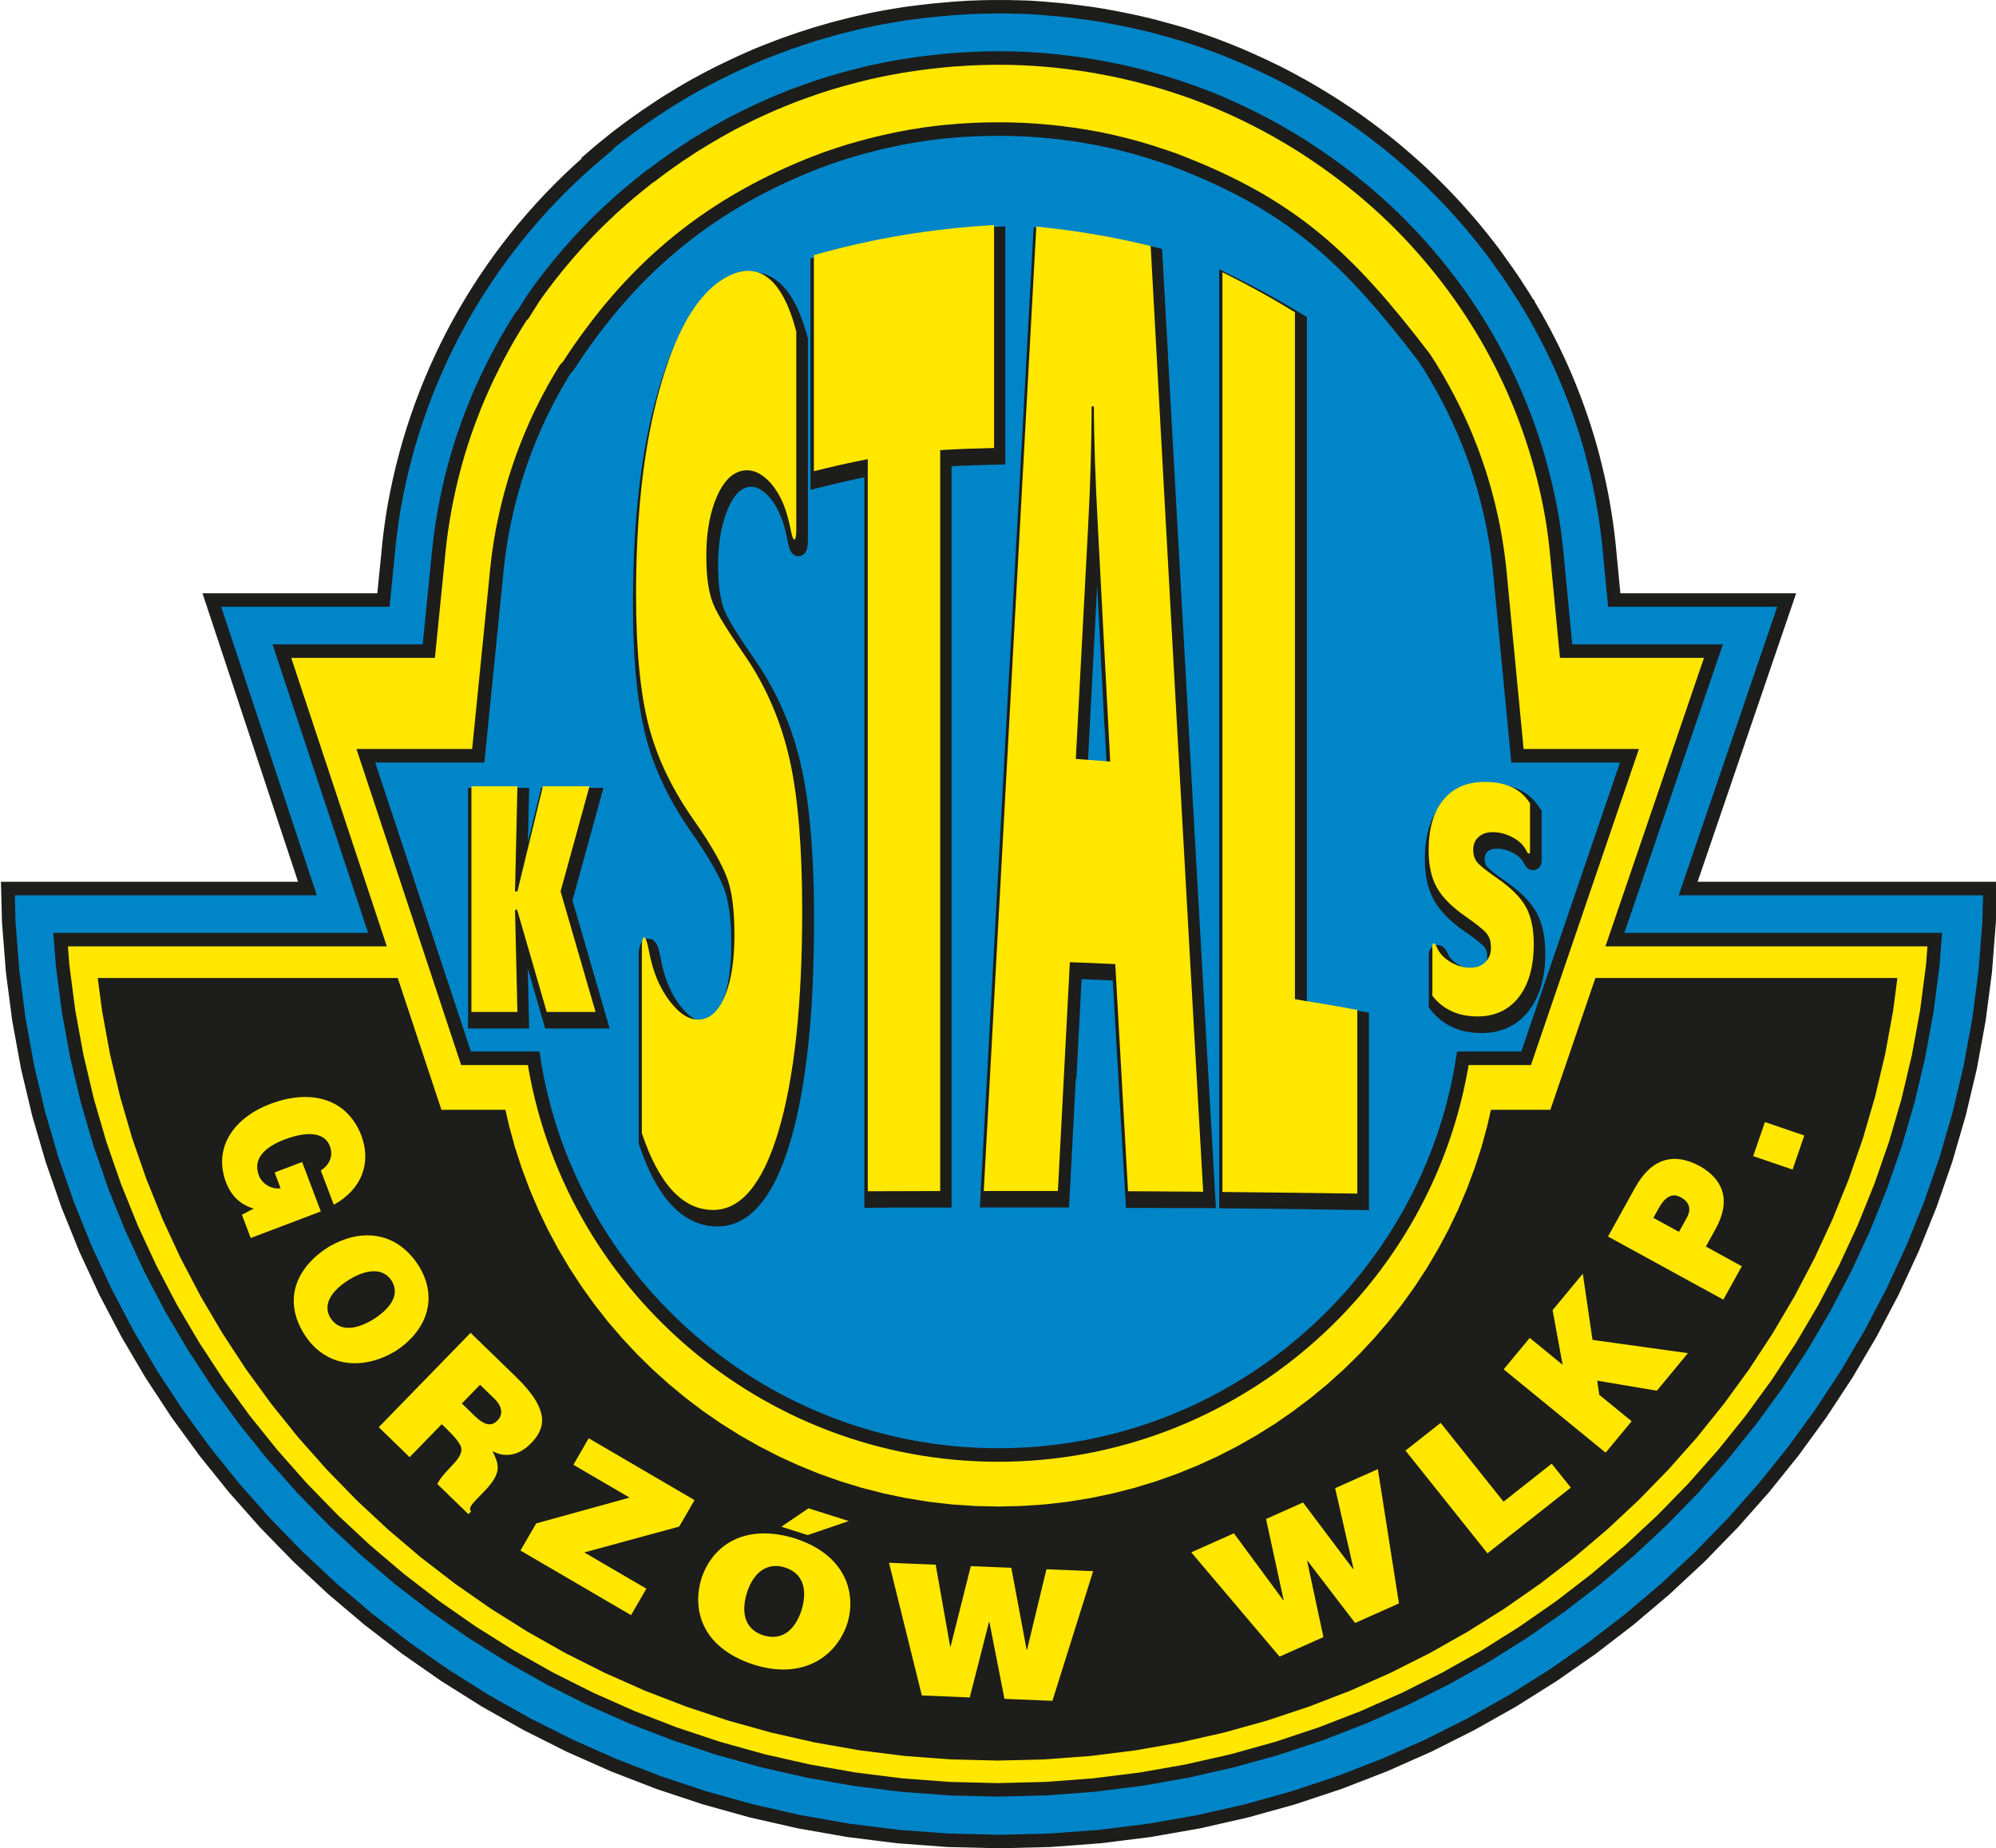 <?xml version="1.0" encoding="UTF-8"?>
<svg xmlns="http://www.w3.org/2000/svg" id="Warstwa_2" data-name="Warstwa 2" viewBox="0 0 478.66 443.31">
  <defs>
    <style>      .cls-1 {        stroke-width: 3.24px;      }      .cls-1, .cls-2 {        fill: none;        stroke: #1d1d1b;        stroke-miterlimit: 22.93;      }      .cls-2 {        stroke-width: 3.24px;      }      .cls-3 {        fill: #0085c8;      }      .cls-3, .cls-4, .cls-5 {        fill-rule: evenodd;        stroke-width: 0px;      }      .cls-4 {        fill: #1d1d1b;      }      .cls-5 {        fill: #ffe700;      }    </style>
  </defs>
  <g id="Warstwa_1-2" data-name="Warstwa 1">
    <g>
      <path class="cls-5" d="M97.05,148.6S107.71,9.91,234.21,6.86c126.49-3.05,146.31,140.21,146.31,140.21l36.58,6.1-19.81,64.01,73.15,4.57s-7.62,193.55-227.08,216.41C13.22,418.35,8.65,223.27,8.65,223.27l73.15-3.05-21.34-67.06,36.58-4.57Z"></path>
      <path class="cls-3" d="M156.14,42.15l.2-.15.22-.17.22-.17.11-.09.1-.07.23-.17.14-.11.04-.03.09-.07.15-.11.19-.14.09-.07.12-.09.23-.17.23-.17.18-.13.19-.14.21-.16.21-.15.12-.09.09-.06.14-.1.15-.11.14-.1.03-.02.13-.09.25-.18.11-.08.11-.07.22-.16.24-.17.2-.14.19-.13.21-.15.21-.15.15-.1.04-.03.13-.09.2-.14.14-.1.33-.23.08-.05.2-.13.26-.17.25-.17.2-.13.2-.13.23-.15.21-.14.11-.07.09-.06.16-.11.15-.1.1-.07.05-.03.15-.1.24-.15.12-.08.15-.1.23-.15.23-.15.18-.12.21-.13.21-.13.2-.12.13-.08.09-.05.15-.09.13-.08.14-.09.12-.07.42-.25.11-.07.2-.12.26-.16.23-.14.18-.11.17-.1.18-.11.21-.12.14-.08.03-.02.13-.08.18-.11.1-.06.09-.05.39-.23.1-.06.24-.14.26-.15.25-.15.2-.12.19-.11.2-.11.19-.11.1-.06.06-.03.24-.14.1-.05.15-.08.41-.23.12-.06.27-.15.25-.14.24-.13.22-.12.23-.13.22-.12.19-.1.1-.06.05-.03.15-.08.1-.05.07-.04.43-.22.12-.06.24-.12.58-.3.22-.11.24-.12.23-.12.21-.11.12-.06h.02s.07-.04.07-.04l.09-.04.1-.05.12-.06.21-.1.18-.09.15-.08.4-.2.41-.2.39-.19.4-.19.41-.19.42-.19.42-.2.38-.18.82-.37.41-.18.4-.18.4-.18.43-.19.43-.19.41-.18.17-.07.44-.19.1-.04.13-.06.14-.06.1-.04h.03s.05-.03.05-.03l.17-.07.21-.09.15-.06.13-.05.55-.22.22-.09.19-.07.24-.1.27-.11.17-.07.16-.06.19-.08.2-.08.1-.04.07-.03.13-.05.16-.06.18-.07.13-.05.5-.19.2-.07.2-.07.24-.09.28-.1.19-.07.17-.06.23-.09.2-.07.08-.03.11-.04.19-.07.16-.06.14-.05.16-.05.49-.17.15-.05.25-.09.26-.09.25-.09.2-.07.17-.06.2-.07.2-.07.15-.05.11-.04.15-.05.18-.06.17-.06.17-.05.21-.07.26-.08.22-.07.16-.05.23-.07.24-.08.16-.05.21-.07.24-.08.26-.08.16-.05.19-.06.19-.06.17-.05.15-.04.51-.15.15-.04.21-.06.27-.08.23-.07.17-.05.21-.06.2-.06.21-.06.16-.05.12-.03.18-.05.19-.05.18-.05.16-.04.63-.17.2-.05.24-.07.23-.06.15-.04.2-.05.25-.07.22-.06.16-.04.13-.03.19-.05.19-.05.15-.04.2-.05.22-.06.26-.06.18-.05.14-.03.23-.06.24-.06.21-.05.2-.05.21-.05.24-.06.17-.04.16-.04.21-.05.19-.04.19-.04.15-.03.22-.05.23-.05.12-.03.18-.04.26-.06.23-.05.2-.04.19-.04.22-.05.26-.05.18-.04.16-.03.21-.04.21-.04.21-.04.18-.04.18-.04.19-.04.16-.03.18-.03.2-.04.23-.04.23-.04.21-.04.26-.05.26-.05.18-.03.15-.03.21-.04.24-.04.14-.03.15-.03.22-.04.23-.04.12-.02.14-.02.25-.04.21-.03.21-.03.23-.04.24-.04.26-.04.22-.03.16-.02.24-.04.25-.04.15-.02.18-.03.25-.04.24-.04.16-.02.22-.03.23-.03.21-.03.23-.03.25-.03.28-.04.23-.03.18-.02.22-.03.22-.03.23-.03.31-.04.21-.03.14-.02.14-.02.21-.02.38-.04.24-.03.27-.03.29-.03.26-.03.18-.02.22-.02.26-.03.18-.02.15-.02.18-.02.2-.02h.12s.15-.03.15-.03l.21-.02.21-.02.23-.02.23-.02.84-.07.21-.02.22-.02.24-.02.2-.02.3-.02h.18s.11-.02.11-.02h.14s.2-.02.2-.02h.24s.21-.03.21-.03h.25s.86-.07.86-.07h.23s.26-.03.26-.03h.24s.2-.03.2-.03l.3-.02h.14s.09-.01.09-.01h.17s.22-.02.22-.02h.25s.27-.02.27-.02h.28s.66-.03.66-.03h.28s.22-.02.22-.02h.26s.21-.02.21-.02h.14s.13-.01.13-.01h.11s.14,0,.14,0h.08s.33-.01.33-.01h.42s.43-.02.43-.02h.4s.42-.01.42-.01h.44s.43,0,.43,0h.4s.42,0,.42,0h.44s.43,0,.43,0h.42s.42.01.42.01h.42s.79.02.79.02h.05s.14,0,.14,0h.19s.15.01.15.01h.25s.24.02.24.02h.2s.95.04.95.04h.27s.58.03.58.03h.25s.17.02.17.02h.19s.15.02.15.02h.17s.17.02.17.02l.47.03h.23s.3.03.3.03l.29.02.29.02h.24s.25.03.25.03h.22s.21.03.21.03h.16s.11.02.11.02h.18s.24.03.24.03l.22.02.27.02.22.02.21.02.25.02.58.05.23.02.24.02.24.02.2.02h.13s.15.03.15.03l.2.02.15.02h.13s.21.04.21.04l.31.03.21.02.14.02.28.03.28.03.27.03.24.03.19.02.19.02.24.03.17.02.12.02.17.02.16.02.16.02.22.03.22.03.22.03.21.03.24.03.27.04.24.03.23.03.21.03.23.03.21.03.16.02.13.02.17.03.21.03.15.02.15.02.24.04.25.04.17.03.23.04.27.04.23.04.22.04.21.03.21.03.22.04.17.03.14.02.21.04.32.06.21.04.22.04.2.04.16.03.21.04.27.05.23.04.19.04.22.04.25.05.24.05.14.03.17.03.23.04.17.03.16.03.17.04.23.05.22.04.14.03.2.04.26.05.23.05.17.04.19.04.24.05.24.05.17.04.17.04.23.05.21.05.15.03.15.04.2.05.23.05.17.04.15.04.23.06.44.1.64.16.21.05.17.04.57.14.21.06.19.05.16.04.16.04.18.05.2.05.19.05.18.05.21.06.26.07.24.06.19.05.18.05.2.05.24.07.22.06.3.08.21.06.16.04.28.08.27.08.18.05.17.05.49.14.2.06.22.07.21.06.21.06.2.06.34.1.32.1.13.04.17.05.24.08.23.07.15.05.23.07.24.08.2.06.21.07.21.07.25.08.18.06.13.04.15.05.17.06.13.04.15.05.19.06.19.07.2.07.39.13.29.1.26.09.65.23.19.06.26.09.16.06.11.04.12.04.2.07.19.07.15.06.21.08.24.09.23.09.45.17.21.08.26.1.17.06.18.07.14.05.15.06.13.05.06.02.13.05.22.09.2.08.37.15.26.1.23.09.22.09.22.09.26.1.22.09.29.12.19.08.12.05.37.16.3.13.25.11.17.07.45.19.43.19.43.19.43.19.42.19.42.19.44.2.42.19.41.19.43.2.42.2.41.2.42.2.43.21.43.21.38.19.13.07.28.14.1.05.11.05.04.02.13.07.18.09.24.12.28.14.46.24.26.14.25.13.19.1.17.09.18.09.09.05.16.08.12.06.04.02.34.18.23.12.24.13.45.25.26.14.39.21.24.13.14.08.09.05.15.08.09.05.1.06.06.03.14.08.19.11.21.12.22.13.69.4.24.14.15.09.16.09.19.11.15.09.07.04.06.03.16.09.09.05.32.19.2.12.21.13.65.39.2.12.19.12.2.12.24.14.15.09.14.09.09.06.11.07.16.1.18.11.18.12.2.12.22.14.22.14.21.14.34.22.11.07.22.14.13.09.32.21.06.04.21.14.22.15.37.24.21.14.21.14.23.16.25.17.08.05.29.2.14.09.24.17.13.09.23.16.21.14.17.12.2.14.42.29.2.14.18.13.13.09.41.29.36.26.07.05.18.13.22.16.19.14.26.19.36.26.39.29.09.07.15.11.07.05.07.05.26.2.12.09.11.08.37.28.25.19.2.15.2.16.21.16.2.16.18.14.04.03.13.1.27.21.07.05.08.07.12.09.08.06.25.2.23.18.2.16.19.15.21.17.22.18.2.16.15.12.09.07.14.11.1.08.1.08.09.08.11.09.11.09.39.32.26.22.21.18.22.19.22.18.2.17.15.13.06.05.06.05.26.23.05.05.09.08.11.09.25.22.22.19.22.19.24.21.22.19.21.18.2.18.17.15.1.09.08.07.22.2.03.03.31.29.27.24.22.2.21.19.25.23.22.2.19.17.17.16.03.03.11.1.19.19.11.1.66.63.29.28.22.22.22.21.24.24.13.13.06.06.61.6.53.54.53.54.53.54.52.54c18.08,19,29.96,42.24,34.51,68.15l.26,1.62.24,1.63.22,1.64.2,1.64.18,1.65,2.31,24.12h35.33l-23.63,69.19h76.71l-.49,6.25-1.43,10.97-1.98,10.79-2.51,10.6-3.03,10.4-3.54,10.19-4.03,9.97-4.51,9.73-4.97,9.48-5.42,9.21-5.86,8.93-6.29,8.64-6.7,8.33-7.09,8.01-7.47,7.67-7.84,7.32-8.19,6.94-8.52,6.56-8.85,6.16-9.15,5.75-9.45,5.32-9.72,4.88-9.99,4.43-10.23,3.96-10.47,3.48-10.69,2.98-10.9,2.47-11.09,1.95-11.28,1.41-11.44.86-11.6.29-11.6-.29-11.44-.86-11.27-1.41-11.09-1.95-10.9-2.47-10.69-2.98-10.47-3.48-10.23-3.96-9.98-4.43-9.72-4.88-9.44-5.32-9.15-5.75-8.85-6.16-8.53-6.56-8.19-6.95-7.84-7.31-7.47-7.67-7.09-8.01-6.7-8.33-6.29-8.64-5.86-8.93-5.43-9.21-4.97-9.48-4.51-9.73-4.03-9.97-3.54-10.19-3.03-10.4-2.51-10.6-1.98-10.79-1.43-10.97-.49-6.25h75.99l-22.92-69.19h35.23l2.24-22.37.16-1.65.16-1.45.17-1.45.19-1.44.21-1.44.22-1.43.24-1.43.25-1.42.27-1.41.29-1.42.3-1.41.31-1.4.33-1.4.35-1.4.36-1.39.37-1.37.39-1.37.41-1.37.42-1.37.44-1.36.45-1.34.47-1.34.48-1.34.49-1.33.51-1.32.52-1.32.54-1.31.55-1.3.57-1.3.58-1.29.96-2.07.87-1.74.04-.12.29-.58.17-.33.02-.04.06-.1.05-.11.13-.24.09-.19h0s.04-.09.04-.09l.03-.06.17-.34.16-.31.15-.29.17-.31.18-.33.12-.23.05-.08.09-.16.02-.04.21-.4.26-.48.34-.62.17-.3.18-.33.16-.29.08-.14.2-.34.06-.11.13-.23.2-.35.33-.56.18-.3.19-.32.14-.24.04-.05.17-.29.11-.18.11-.19.07-.12.19-.31.2-.33.17-.28.17-.27.2-.31.27-.44.13-.2.03-.04.03-.04.02-.04.07-.11.08-.14.07-.11.07-.12.48-.48h0s2.54-4.03,2.54-4.03l.19-.26.49-.69.5-.7.5-.68.5-.68.51-.67.51-.68.52-.67.52-.66.53-.66.53-.67.54-.67.53-.64.53-.64.56-.66.55-.65.55-.63.56-.64.57-.64.58-.64.56-.62.57-.62.58-.63.59-.62.58-.61.59-.61.6-.61.39-.39.88-.87.14-.13.24-.23.46-.45.23-.22.25-.24.26-.25.2-.19.06-.05.09-.09.15-.14.1-.09.04-.04.16-.15h.01s.17-.18.17-.18l.22-.2.21-.2.19-.18.23-.21.26-.23.18-.16.08-.07.34-.31.1-.09.1-.09.13-.11.1-.09.22-.19.2-.18.19-.17.2-.18.24-.21.24-.21.16-.14.06-.05.35-.3.02-.02.05-.04.11-.1.14-.12.05-.04.09-.08.21-.18.21-.17.19-.16.21-.17.25-.21.4-.33.39-.32.1-.09.3-.24.03-.03.1-.08.21-.17.21-.17.2-.16.21-.17.23-.18.22-.18.12-.1.1-.08.2-.16.12-.1.03-.02.11-.09.16-.13.12-.1.07-.06.11-.09.21-.16.2-.15.18-.14ZM143.13,36.8l.22-.19.23-.19.24-.2.44-.37.36-.3.11-.09.32-.26.07-.06.17-.13.23-.18.23-.19.22-.18.23-.18.23-.19.23-.19.18-.15.11-.09.16-.13.12-.09.07-.06.12-.09.14-.11.12-.09.1-.08.17-.13.22-.17.22-.17.21-.16.21-.16.23-.17.23-.17.18-.14.12-.09.18-.14.14-.11.09-.07.12-.09.15-.11.16-.12.11-.09.18-.13.24-.18.23-.16.21-.15.22-.16.22-.16.22-.16.18-.13.12-.08.14-.1.15-.1.13-.1.08-.06.14-.1.19-.13.12-.09.18-.12.23-.16.24-.17.22-.16.21-.15.22-.16.23-.16.19-.13.09-.06.14-.09.17-.11.14-.09.38-.26.11-.07.22-.15.25-.17.25-.17.22-.15.22-.15.24-.16.23-.15.18-.12.12-.08.15-.1.14-.09.12-.08.1-.07.15-.1.18-.12.14-.09.19-.12.23-.15.23-.15.21-.13.22-.14.22-.14.22-.13.18-.11.13-.08.16-.1.15-.09.16-.1.15-.09.38-.23.14-.09.22-.13.25-.15.23-.14.2-.12.19-.12.21-.13.22-.13.18-.11.1-.06.15-.08.16-.09.13-.08.13-.08.36-.21.13-.07.24-.14.25-.15.24-.14.23-.13.21-.12.22-.13.22-.12.17-.1.11-.06.16-.09.13-.07.12-.06.15-.08.37-.2.14-.08.26-.14.26-.14.25-.13.24-.13.24-.13.24-.13.23-.12.19-.1.07-.03.08-.04.13-.07.11-.06.11-.06.34-.18.13-.07.26-.13.56-.29.25-.13.26-.13.26-.13.24-.12.21-.1.07-.03.09-.05.14-.07.11-.05.12-.06.19-.09.15-.07.14-.07.44-.22.44-.21.44-.21.44-.21.44-.21.45-.21.45-.21.43-.2.89-.41.45-.2.44-.2.44-.2.46-.2.45-.2.45-.2.17-.07.39-.17.14-.06.15-.06.15-.06.14-.06.1-.04.14-.06.19-.08.21-.08.19-.08.18-.07.49-.19.22-.09.21-.08.23-.09.25-.1.21-.08.2-.08.21-.08.22-.09.16-.06.13-.05.17-.07.18-.07.19-.07.17-.06.44-.17.2-.07.22-.08.24-.09.26-.1.22-.08.21-.08.23-.09.22-.08.17-.06.16-.05.19-.07.19-.07.18-.06.18-.06.45-.16.18-.06.24-.08.25-.09.24-.08.22-.08.21-.07.22-.08.23-.08.19-.07.16-.05.18-.06.2-.06.19-.06.19-.06.22-.07.24-.08.21-.07.2-.06.24-.08.24-.08.2-.06.22-.07.24-.08.37-.12.19-.06.21-.06.21-.06.19-.06.18-.05.48-.14.18-.05.22-.06.26-.08.24-.07.21-.06.22-.06.22-.07.23-.06.19-.06.17-.05.21-.06.21-.06.2-.06.19-.05.64-.17.22-.06.24-.07.23-.06.2-.05.23-.06.24-.06.23-.06.2-.05.18-.05.2-.05.21-.05.19-.05.2-.05.22-.05.24-.06.2-.05.2-.05.24-.06.25-.06.23-.06.22-.05.23-.06.25-.06.21-.05.19-.04.22-.05.21-.05.2-.05.18-.04.22-.05.22-.05.17-.04.22-.05.25-.06.24-.05.22-.05.22-.05.24-.05.25-.05.21-.05.19-.04.21-.04.22-.04.21-.04.19-.04.21-.04.21-.04.19-.04.22-.04.23-.04.25-.05.25-.05.24-.04.26-.05.27-.05.22-.04.18-.03.22-.04.23-.04.18-.03.18-.03.21-.04.22-.04.17-.03.21-.03.25-.04.24-.04.23-.04.25-.04.25-.04.26-.04.24-.04.19-.03.23-.04.23-.04.19-.03.2-.03.22-.03.19-.03.16-.02.22-.03.24-.03.24-.03.24-.03.25-.03.26-.03.26-.03.25-.03.21-.03.22-.03.22-.03.22-.03.19-.02.19-.02.22-.03.18-.02.2-.02.24-.03.45-.05.25-.03.27-.03.28-.03.26-.03.2-.02.22-.02.24-.03.21-.02.19-.02.19-.02.21-.02.18-.02.22-.02.25-.02.24-.02.25-.02.26-.02.84-.07.21-.02.21-.02.23-.02.21-.02.36-.03.2-.02h.16s.21-.03.21-.03l.24-.02.27-.02.25-.02.27-.02.87-.05h.22s.24-.03.24-.03h.22s.19-.03.19-.03h.19s.17-.02.17-.02h.17s.15-.02.15-.02h.25s.27-.02.27-.02h.29s.29-.02.29-.02h.31s.66-.03.66-.03h.31s.19-.02.19-.02h.21s.19-.02.19-.02h.17s.15-.01.15-.01h.13s.15,0,.15,0h.12s.42-.01.42-.01h.46s.46-.02.46-.02h.45s.46-.01.46-.01h.47s.46,0,.46,0h.45s.46,0,.46,0h.47s.46,0,.46,0h.46s.46.01.46.01h.46s.88.03.88.03h.11s.15,0,.15,0h.15s.13.01.13.01h.15s.21.01.21.01h.21s.19.01.19.01l.96.03h.3s.31.02.31.02h.3s.28.02.28.02h.25s.3.03.3.03h.17s.19.02.19.02h.19s.44.04.44.04h.22s.3.03.3.03l.29.02.29.02.27.02.27.02.25.02.26.02.23.02h.16s.2.03.2.03l.33.03.21.02.24.02.21.02.21.02.26.02.57.05.26.02.25.02.25.02.24.02.21.02.18.02.21.02.19.02.18.02.21.02.26.03.22.02.18.02.27.03.28.03.27.03.25.03.23.03.23.03.25.03.22.03.17.02.19.02.19.03.19.02.22.03.22.03.22.03.22.03.26.04.26.03.25.03.25.03.24.03.24.03.24.03.22.03.17.03.2.03.2.03.19.03.19.03.22.03.24.04.2.03.24.04.26.04.25.04.25.04.24.04.23.04.24.04.22.04.18.03.21.04.37.07.21.04.21.04.21.04.19.03.24.04.26.05.25.05.23.04.24.05.25.05.25.05.21.04.19.04.22.04.2.04.19.04.19.04.23.05.22.04.18.04.23.05.25.05.24.05.21.04.23.05.25.05.24.05.22.05.2.04.22.05.21.05.19.04.19.04.21.05.22.05.19.04.21.05.24.06.24.06.23.05.22.05.25.06.24.06.22.05.19.05.62.15.21.05.2.05.19.05.18.05.21.06.23.06.22.06.22.06.23.06.24.07.24.07.22.06.2.05.21.06.23.06.22.06.37.1.21.06.19.05.19.05.21.06.24.07.21.06.21.06.49.14.22.07.22.06.22.06.21.06.19.06.21.06.21.06.37.11.19.06.21.07.24.08.23.07.2.06.24.08.24.08.22.07.21.07.21.07.23.08.19.06.17.06.18.06.19.06.17.05.2.07.22.07.21.07.22.08.43.15.27.1.25.09.64.22.2.07.17.06.17.06.19.07.16.06.18.06.21.08.21.08.2.07.22.08.23.09.23.09.44.17.21.08.24.09.19.07.18.07.17.07.19.07.16.06.14.06.18.07.21.09.2.08.41.16.24.1.22.09.22.09.22.09.24.1.22.09.18.07.18.07.21.08.17.07.1.04.13.05.15.07.15.07.13.06.18.08.21.09.17.07.48.21.47.2.47.21.47.21.46.21.46.21.47.21.46.21.46.21.47.22.46.22.45.22.46.22.46.22.46.22.44.22.11.05.18.09.13.06.12.06.07.03.05.02.03.02.2.1.23.12.25.13.3.15.49.25.27.14.26.14.17.09.15.08.15.08.12.06.14.07.13.07.17.09.42.23.24.13.26.14.48.26.25.14.24.13.17.1.19.1.14.08.12.06.15.08.12.07.12.07.11.06.2.11.21.12.23.13.24.14.72.41.25.14.16.09.15.09.17.1.15.09.11.07.1.06.15.09.12.07.4.24.22.13.23.14.68.41.22.13.17.1.18.11.28.17.15.1.16.1.13.08.12.08.2.12.21.13.21.13.21.14.22.14.24.15.23.14.36.23.13.09.19.12.14.09.39.25.1.07.22.15.24.16.41.27.23.15.23.15.24.16.24.16.11.07.29.2.14.09.3.2.17.11.23.16.22.15.21.14.22.15.22.16.23.16.21.15.21.15.14.1.14.1.14.1.14.1.1.07.13.09.15.11.1.07.21.16.23.17.21.16.21.15.22.16.24.18.42.31.11.08.13.1.11.08.1.08.26.19.13.1.11.08.41.31.25.19.22.17.22.17.22.17.22.17.22.17.08.06.12.09.26.2.09.07.1.08.13.1.1.08.23.18.24.19.22.18.22.17.23.19.23.18.22.18.2.16.1.08.13.11.15.12.1.09.09.08.1.09.11.09.43.35.28.24.23.19.23.2.24.2.22.19.2.17.06.06.05.05.29.25.07.06.09.08.1.08.26.22.24.21.24.21.24.21.24.21.23.21.23.2.2.18.05.04.13.11.07.06.21.19.05.05.3.27.26.24.25.23.24.22.25.23.24.23.23.21.26.24.06.06.09.09.15.15.08.08.24.23.27.26.27.25.26.25.25.24.25.24.26.26.18.18.08.08.62.62.58.58.58.59.58.59.57.59.57.6.56.6.56.6.56.61.55.61.55.61.55.62.54.61.54.62.54.63.53.62.53.63.53.64.52.63.52.64.51.64.51.64.51.65.51.65.5.65.5.66.49.66.19.26,2.83,3.97.07.1.22.32.22.33.23.34.23.33.23.34.16.24h0s.14.21.14.21l.22.33.21.32.21.32.21.33.21.33.21.33.19.3.06.09.02.02.05.08.02.02.02.03.02.03.17.27.21.33.2.32.21.33.21.33.2.33.21.34.17.27.09.15.03.04v.02s.02.02.02.02v.02s.06.08.06.08l.13.21.2.33.2.34.2.34.2.34.2.34.2.34.2.35.06.11.06.09.17.29.19.33.19.35.19.35.2.35.19.34.19.34.21.38.02.05.85,1.59.81,1.56.79,1.57.77,1.58.75,1.59.73,1.6.71,1.61.69,1.62.67,1.63.65,1.64.63,1.65.61,1.66.59,1.67.57,1.68.55,1.68.53,1.7.51,1.7.48,1.71.46,1.72.44,1.73.42,1.74.4,1.74.38,1.75.36,1.76.33,1.77.31,1.77.29,1.78.27,1.79.24,1.8.22,1.8.2,1.81,1.25,13.05h41.36l-23.63,69.19h72.38l-.21,8.08-.92,11.77-1.51,11.6-2.09,11.41-2.66,11.21-3.2,11-3.74,10.78-4.26,10.54-4.76,10.28-5.25,10.01-5.73,9.73-6.19,9.43-6.64,9.12-7.07,8.79-7.48,8.45-7.88,8.09-8.27,7.71-8.64,7.32-8.99,6.92-9.33,6.5-9.65,6.07-9.96,5.61-10.25,5.15-10.53,4.67-10.79,4.18-11.04,3.67-11.27,3.14-11.49,2.61-11.69,2.05-11.89,1.49-12.06.9-12.22.3-12.22-.3-12.06-.9-11.88-1.49-11.7-2.05-11.49-2.61-11.27-3.14-11.04-3.67-10.79-4.18-10.53-4.67-10.25-5.15-9.96-5.61-9.65-6.07-9.33-6.5-8.99-6.92-8.64-7.32-8.27-7.71-7.88-8.09-7.48-8.45-7.07-8.79-6.64-9.12-6.19-9.43-5.73-9.73-5.25-10.01-4.76-10.28-4.26-10.54-3.74-10.78-3.21-11-2.66-11.21-2.09-11.41-1.51-11.6-.92-11.77-.21-8.08h71.83l-22.92-69.19h41.15l1.13-11.25.16-1.69.17-1.59.19-1.59.21-1.58.23-1.58.24-1.57.26-1.57c5.88-33.11,23.08-62.95,48.81-84.67Z"></path>
      <path class="cls-1" d="M156.14,42.15l.2-.15.22-.17.22-.17.11-.09.1-.07.23-.17.14-.11.04-.03.09-.07.15-.11.19-.14.09-.07.12-.09.23-.17.23-.17.18-.13.19-.14.21-.16.21-.15.12-.09.09-.06.14-.1.15-.11.14-.1.03-.02.13-.09.25-.18.11-.08.11-.07.22-.16.24-.17.2-.14.19-.13.21-.15.21-.15.15-.1.04-.03.13-.09.2-.14.14-.1.33-.23.08-.05.2-.13.26-.17.25-.17.2-.13.2-.13.23-.15.21-.14.11-.07.09-.06.16-.11.15-.1.1-.07.05-.03.15-.1.24-.15.12-.08.15-.1.23-.15.23-.15.18-.12.21-.13.21-.13.2-.12.13-.08.09-.05.15-.09.13-.08.14-.09.12-.07.42-.25.11-.07.2-.12.26-.16.23-.14.18-.11.17-.1.18-.11.21-.12.14-.08.03-.02.13-.08.18-.11.1-.06.09-.05.39-.23.1-.06.24-.14.26-.15.25-.15.2-.12.19-.11.2-.11.19-.11.1-.06.06-.03.24-.14.1-.05.15-.08.41-.23.12-.06.27-.15.25-.14.24-.13.22-.12.23-.13.22-.12.19-.1.1-.06.05-.03.15-.08.1-.05.07-.04.43-.22.12-.06.24-.12.58-.3.22-.11.24-.12.23-.12.21-.11.12-.06h.02s.07-.04.07-.04l.09-.04.1-.05.12-.06.21-.1.18-.09.15-.08.4-.2.41-.2.39-.19.4-.19.41-.19.42-.19.42-.2.38-.18.82-.37.41-.18.4-.18.4-.18.43-.19.43-.19.41-.18.17-.07.44-.19.1-.04.13-.06.14-.06.1-.04h.03s.05-.03.05-.03l.17-.07.21-.09.15-.06.13-.05.55-.22.22-.09.19-.07.24-.1.27-.11.17-.07.16-.06.19-.08.2-.08.1-.04.07-.03.13-.05.16-.06.18-.07.13-.05.5-.19.2-.07.2-.07.24-.09.28-.1.19-.07.17-.06.23-.09.2-.07.08-.03.11-.04.19-.07.16-.06.14-.05.16-.05.49-.17.15-.05.25-.09.26-.09.25-.09.2-.07.17-.06.2-.07.2-.07.15-.05.11-.04.15-.05.18-.06.17-.06.17-.05.21-.07.26-.08.22-.07.16-.05.23-.07.24-.08.17-.05.21-.07.24-.08.26-.08.16-.05.19-.06.19-.06.17-.05.15-.04.51-.15.15-.04.21-.06.27-.08.23-.07.17-.05.21-.06.2-.06.21-.06.16-.05.12-.03.18-.05.19-.05.18-.05.16-.04.63-.17.2-.05.24-.07.23-.06.15-.04.2-.05.25-.07.22-.06.16-.04.13-.03.19-.05.19-.05.15-.04.2-.05.22-.06.26-.06.18-.05.14-.03.23-.06.24-.06.21-.05.2-.05.21-.05.24-.06.17-.04.16-.04.21-.05.19-.04.19-.04.15-.03.22-.05.23-.05.12-.03.18-.04.26-.06.23-.05.2-.04.19-.04.22-.05.26-.05.18-.04.16-.03.21-.04.21-.04.21-.04.18-.04.18-.04.19-.04.16-.03.18-.03.2-.04.23-.04.23-.04.21-.04.26-.05.26-.05.18-.03.15-.03.21-.04.24-.04.14-.03.15-.03.22-.04.23-.04.12-.02.14-.02.25-.04.21-.03.21-.03.23-.04.24-.04.26-.04.22-.03.16-.02.24-.04.25-.04.15-.02.18-.03.25-.04.24-.04.16-.02.22-.03.23-.03.21-.03.23-.03.25-.03.28-.04.23-.03.18-.02.22-.03.22-.03.23-.03.31-.04.21-.03.14-.02.14-.02.21-.02.38-.04.24-.03.27-.03.29-.03.26-.03.18-.02.22-.02.26-.03.18-.02.15-.02.18-.02.2-.02h.12s.15-.03.15-.03l.21-.02.21-.02.23-.02.23-.02.84-.07.21-.02.22-.02.24-.02.2-.02.3-.02h.18s.11-.02.11-.02h.14s.2-.02.2-.02h.24s.21-.03.21-.03h.25s.86-.07.86-.07h.23s.26-.03.26-.03h.24s.2-.03.2-.03l.3-.02h.14s.09-.01.09-.01h.17s.22-.02.22-.02h.25s.27-.02.27-.02h.28s.66-.03.66-.03h.28s.22-.02.22-.02h.26s.21-.02.21-.02h.14s.13-.01.13-.01h.11s.14,0,.14,0h.08s.33-.01.33-.01h.42s.43-.02.43-.02h.4s.42-.01.42-.01h.44s.43,0,.43,0h.4s.42,0,.42,0h.44s.43,0,.43,0h.42s.42.01.42.01h.42s.79.02.79.02h.05s.14,0,.14,0h.19s.15.01.15.01h.25s.24.02.24.02h.2s.95.04.95.04h.27s.58.03.58.03h.25s.17.02.17.02h.19s.15.02.15.02h.17s.17.02.17.02l.47.03h.23s.3.03.3.03l.29.02.29.02h.24s.25.03.25.03h.22s.21.03.21.03h.16s.11.02.11.02h.18s.24.03.24.03l.22.02.27.02.22.02.21.02.25.02.58.05.23.02.24.02.24.02.2.02h.13s.15.03.15.03l.2.02.15.02h.13s.21.04.21.04l.31.03.21.02.14.02.28.03.28.03.27.03.24.03.19.02.19.02.24.03.17.02.12.02.17.02.16.02.16.02.22.03.22.03.22.03.21.03.24.03.27.04.24.03.23.03.21.03.23.03.21.03.16.02.13.02.17.03.21.03.15.02.15.02.24.04.25.04.17.03.23.04.27.04.23.04.22.04.21.03.21.03.22.04.17.03.14.02.21.04.32.06.21.04.22.04.2.04.16.03.21.04.27.05.23.04.19.04.22.04.25.05.24.05.14.03.17.03.23.04.17.03.16.03.17.04.23.05.22.04.14.03.2.04.26.05.23.05.17.04.19.04.24.05.24.05.17.04.17.04.23.05.21.05.15.03.15.04.2.05.23.05.17.04.15.04.23.06.44.1.64.15.21.05.17.04.57.14.21.06.19.05.16.04.16.04.18.05.2.05.19.05.18.05.21.06.26.07.24.06.19.05.18.05.2.05.24.07.22.06.3.08.21.06.16.04.28.08.27.08.18.05.17.05.49.14.2.06.22.07.21.06.21.06.2.06.34.1.32.1.13.04.17.05.24.08.23.07.15.05.23.07.24.08.2.06.21.07.21.07.25.08.18.06.13.04.15.05.17.06.13.04.15.05.19.06.19.07.2.07.39.13.29.1.26.09.65.23.19.06.26.09.16.06.11.04.12.04.2.07.19.07.15.06.21.08.24.09.23.09.45.17.21.08.26.1.17.06.18.07.14.05.15.06.13.05.06.02.13.05.22.09.2.08.37.15.26.1.23.09.22.09.22.09.26.1.22.09.29.12.19.08.12.05.37.16.3.13.25.11.17.07.45.2.43.19.43.19.43.19.42.19.42.19.44.2.42.19.41.19.43.2.42.2.41.2.42.2.43.21.43.21.38.19.13.07.28.14.1.05.11.05.04.02.13.07.18.09.24.12.28.14.46.24.26.14.25.13.19.1.17.09.18.09.09.05.16.08.12.06.04.02.34.18.23.12.24.13.45.25.26.14.39.21.24.13.14.08.09.05.15.08.09.05.1.06.06.03.14.08.19.11.21.12.22.13.69.4.24.14.15.09.16.09.19.11.15.09.07.04.06.03.16.09.09.05.32.19.2.12.21.13.65.39.2.12.19.12.2.12.24.14.15.09.14.09.09.06.11.07.16.1.18.11.18.12.2.12.22.14.22.14.21.14.34.22.11.07.22.14.13.09.32.21.06.04.21.14.22.15.37.24.21.14.21.14.23.16.25.17.08.05.29.2.14.09.24.17.13.09.23.16.21.14.17.12.2.14.42.29.2.14.18.13.13.09.41.29.36.26.07.05.18.13.22.16.19.14.26.19.36.26.39.29.09.07.15.11.07.05.07.05.26.2.12.09.11.08.37.28.25.19.2.15.2.16.21.16.2.16.18.14.04.03.13.1.27.21.07.05.08.07.12.09.08.06.25.2.23.18.2.16.19.15.21.17.22.18.2.16.15.12.09.07.14.11.1.08.1.08.09.08.11.09.11.09.39.32.26.22.21.18.22.19.22.18.2.17.15.13.06.05.06.05.26.23.05.05.09.08.11.09.25.22.22.19.22.19.24.21.22.19.21.18.2.18.17.15.1.09.08.07.22.2.03.03.31.29.27.24.22.2.21.19.25.23.22.2.19.17.17.16.03.03.11.1.19.19.11.1.66.63.29.28.22.22.22.21.24.24.13.13.06.06.61.6.53.54.53.54.53.54.52.54c18.08,19,29.96,42.24,34.51,68.15l.26,1.62.24,1.63.22,1.64.2,1.64.18,1.65,2.31,24.12h35.33l-23.63,69.19h76.71l-.49,6.25-1.43,10.97-1.98,10.79-2.51,10.6-3.03,10.4-3.54,10.19-4.03,9.97-4.51,9.73-4.97,9.48-5.42,9.21-5.86,8.93-6.29,8.64-6.7,8.33-7.09,8.01-7.47,7.67-7.84,7.32-8.19,6.94-8.52,6.56-8.85,6.16-9.15,5.75-9.45,5.32-9.72,4.88-9.99,4.43-10.23,3.96-10.47,3.48-10.69,2.98-10.9,2.47-11.09,1.95-11.28,1.41-11.44.86-11.6.29-11.6-.29-11.44-.86-11.27-1.41-11.09-1.95-10.9-2.47-10.69-2.98-10.47-3.48-10.23-3.96-9.98-4.43-9.72-4.88-9.44-5.32-9.15-5.75-8.85-6.16-8.53-6.56-8.19-6.95-7.84-7.31-7.47-7.67-7.09-8.01-6.7-8.33-6.29-8.64-5.86-8.93-5.43-9.21-4.97-9.48-4.51-9.73-4.03-9.97-3.54-10.19-3.03-10.4-2.51-10.6-1.98-10.79-1.43-10.97-.49-6.25h75.99l-22.92-69.19h35.23l2.24-22.37.16-1.65.16-1.45.17-1.45.19-1.44.21-1.44.22-1.43.24-1.43.25-1.42.27-1.41.29-1.42.3-1.41.31-1.4.33-1.4.35-1.4.36-1.39.37-1.37.39-1.37.41-1.37.42-1.37.44-1.36.45-1.34.47-1.34.48-1.34.49-1.33.51-1.32.52-1.32.54-1.31.55-1.3.57-1.3.58-1.29.96-2.07.87-1.74.04-.12.29-.58.17-.33.02-.04.06-.1.05-.11.13-.24.09-.19h0s.04-.09.04-.09l.03-.06.17-.34.16-.31.15-.29.17-.31.18-.33.12-.23.05-.08.09-.16.02-.04.21-.4.26-.48.34-.62.17-.3.18-.33.16-.29.08-.14.2-.34.06-.11.13-.23.2-.35.33-.56.18-.3.19-.32.14-.24.04-.05.17-.29.11-.18.11-.19.07-.12.19-.31.2-.33.17-.28.17-.27.2-.31.27-.44.13-.2.03-.04.03-.04.02-.04.07-.11.08-.14.07-.11.07-.12.48-.48h0s2.54-4.03,2.54-4.03l.19-.26.49-.69.5-.7.5-.68.5-.68.51-.67.51-.68.52-.67.52-.66.53-.66.53-.67.54-.67.53-.64.53-.64.56-.66.55-.65.55-.63.56-.64.57-.64.58-.64.56-.62.57-.62.58-.63.59-.62.58-.61.59-.61.6-.61.39-.39.88-.87.14-.13.24-.23.46-.45.23-.22.25-.24.26-.25.2-.19.06-.05.09-.09.15-.14.1-.09.04-.04.16-.15h.01s.17-.18.17-.18l.22-.2.21-.2.19-.18.23-.21.26-.23.18-.16.08-.07.34-.31.1-.09.1-.09.13-.11.1-.09.22-.19.2-.18.19-.17.2-.18.24-.21.24-.21.16-.14.06-.05.35-.3.02-.02.05-.04.11-.1.14-.12.05-.04.09-.08.21-.18.21-.17.19-.16.21-.17.25-.21.4-.33.39-.32.1-.09.3-.24.03-.03.1-.08.21-.17.21-.17.2-.16.21-.17.23-.18.22-.18.12-.1.1-.08.2-.16.12-.1.03-.02.11-.09.16-.13.12-.1.07-.06.11-.09.21-.16.2-.15.18-.14ZM143.13,36.8l.22-.19.23-.19.24-.2.44-.37.36-.3.11-.09.32-.26.07-.06.17-.13.23-.18.23-.19.22-.18.23-.18.23-.19.23-.19.18-.15.11-.09.16-.13.12-.09.07-.06.12-.09.14-.11.12-.09.1-.08.17-.13.22-.17.22-.17.21-.16.21-.16.23-.17.23-.17.18-.14.12-.09.18-.14.14-.11.09-.07.12-.09.15-.11.16-.12.11-.09.18-.13.24-.18.23-.16.21-.15.22-.16.22-.16.22-.16.18-.13.12-.08.14-.1.15-.1.13-.1.08-.06.14-.1.19-.13.12-.09.18-.12.23-.16.24-.17.22-.16.21-.15.22-.16.23-.16.19-.13.09-.06.14-.09.17-.11.14-.09.38-.26.11-.07.22-.15.25-.17.25-.17.22-.15.22-.15.24-.16.23-.15.18-.12.12-.08.15-.1.14-.09.12-.08.1-.07.15-.1.18-.12.14-.09.19-.12.23-.15.23-.15.21-.13.22-.14.22-.14.22-.13.18-.11.13-.08.16-.1.15-.09.16-.1.15-.09.38-.23.14-.09.22-.13.25-.15.23-.14.2-.12.19-.12.21-.13.22-.13.18-.11.1-.06.15-.08.16-.09.13-.08.13-.08.36-.21.13-.07.24-.14.25-.15.24-.14.23-.13.21-.12.22-.13.22-.12.17-.1.11-.06.16-.09.13-.07.12-.06.15-.08.37-.2.14-.08.26-.14.26-.14.25-.13.24-.13.24-.13.24-.13.23-.12.19-.1.07-.03.08-.04.13-.07.11-.06.11-.06.34-.18.13-.07.26-.13.56-.29.25-.13.26-.13.26-.13.24-.12.21-.1.07-.03.09-.05.14-.07.11-.05.12-.06.19-.09.15-.07.14-.07.44-.22.44-.21.44-.21.44-.21.44-.21.45-.21.45-.21.43-.2.89-.41.45-.2.44-.2.44-.2.46-.2.45-.2.45-.2.17-.07.39-.17.14-.06.15-.06.15-.06.14-.06.1-.04.14-.06.19-.08.21-.08.19-.08.18-.07.49-.19.22-.09.21-.08.23-.09.25-.1.21-.08.2-.08.21-.08.22-.09.16-.06.13-.05.17-.07.18-.07.19-.07.17-.06.44-.17.2-.07.22-.08.24-.09.26-.1.22-.08.21-.08.23-.09.22-.08.17-.06.16-.05.19-.07.19-.07.18-.06.18-.06.45-.16.18-.06.24-.08.25-.09.24-.08.22-.08.21-.07.22-.08.23-.08.19-.07.16-.05.18-.06.2-.06.19-.06.19-.06.22-.07.24-.08.21-.07.2-.06.24-.08.24-.08.2-.06.22-.07.24-.08.37-.12.19-.06.21-.06.21-.06.19-.06.18-.05.48-.14.18-.05.22-.06.26-.08.24-.07.21-.06.22-.06.22-.07.23-.06.19-.06.17-.05.21-.06.21-.06.2-.06.19-.05.64-.17.22-.06.24-.07.23-.06.2-.05.23-.06.24-.06.23-.06.2-.05.18-.05.2-.05.21-.05.19-.05.2-.05.22-.05.24-.06.2-.05.2-.05.24-.06.25-.06.23-.06.22-.05.23-.06.25-.06.21-.05.19-.04.22-.05.21-.05.2-.05.18-.04.22-.05.22-.05.17-.04.22-.05.25-.06.24-.05.22-.05.22-.05.24-.05.25-.05.21-.05.19-.04.21-.04.22-.04.21-.04.19-.04.21-.04.21-.04.19-.04.22-.04.23-.04.25-.05.25-.05.24-.04.26-.05.27-.05.22-.04.18-.03.22-.04.23-.04.18-.03.18-.03.21-.04.22-.04.17-.03.21-.03.25-.04.24-.04.23-.04.25-.04.25-.04.26-.04.24-.04.19-.03.23-.04.23-.04.19-.03.2-.03.22-.03.19-.03.16-.02.22-.03.24-.03.24-.03.24-.03.25-.03.26-.03.26-.03.25-.03.21-.03.22-.03.22-.03.22-.03.19-.02.19-.02.22-.03.18-.02.2-.02.24-.03.45-.05.25-.03.27-.03.28-.03.26-.03.2-.02.22-.02.24-.03.21-.02.19-.02.19-.02.21-.02.18-.02.22-.02.25-.02.24-.02.25-.02.26-.02.84-.07.21-.02.21-.02.23-.02.21-.02.36-.03.2-.02h.16s.21-.03.21-.03l.24-.02.27-.02.25-.02.27-.02.87-.05h.22s.24-.03.24-.03h.22s.19-.03.19-.03h.19s.17-.02.17-.02h.17s.15-.02.15-.02h.25s.27-.02.27-.02h.29s.29-.02.29-.02h.31s.66-.03.66-.03h.31s.19-.02.19-.02h.21s.19-.02.19-.02h.17s.15-.01.15-.01h.13s.15,0,.15,0h.12s.42-.01.42-.01h.46s.46-.02.46-.02h.45s.46-.01.46-.01h.47s.46,0,.46,0h.45s.46,0,.46,0h.47s.46,0,.46,0h.46s.46.01.46.01h.46s.88.03.88.03h.11s.15,0,.15,0h.15s.13.01.13.01h.15s.21.01.21.01h.21s.19.01.19.01l.96.03h.3s.31.02.31.02h.3s.28.02.28.02h.25s.3.03.3.03h.17s.19.02.19.02h.19s.44.04.44.04h.22s.3.03.3.03l.29.02.29.02.27.02.27.02.25.02.26.02.23.02h.16s.2.03.2.03l.33.03.21.02.24.02.21.02.21.02.26.02.57.05.26.02.25.02.25.02.24.02.21.02.18.02.21.02.19.02.18.02.21.02.26.03.22.02.18.02.27.03.28.03.27.03.25.03.23.03.23.03.25.03.22.03.17.02.19.02.19.03.19.02.22.03.22.03.22.03.22.03.26.04.26.03.25.03.25.03.24.03.24.03.24.03.22.03.17.03.2.03.2.03.19.03.19.03.22.03.24.04.2.03.24.04.26.04.25.04.25.04.24.04.23.04.24.04.22.04.18.03.21.04.37.07.21.04.21.04.21.04.19.03.24.04.26.05.25.05.23.04.24.05.25.05.25.05.21.04.19.04.22.04.2.04.19.04.19.04.23.05.22.04.18.04.23.05.25.05.24.05.21.04.23.05.25.05.24.05.22.05.2.04.22.05.21.05.19.04.19.04.21.05.22.05.19.04.21.05.24.06.24.06.23.05.22.05.25.06.24.06.22.05.19.05.62.15.21.05.2.05.19.05.18.05.21.06.23.06.22.06.22.06.23.06.24.07.24.07.22.06.2.05.21.06.23.06.22.06.37.1.21.06.19.05.19.05.21.06.24.07.21.06.21.06.49.14.22.07.22.06.22.06.21.06.19.06.21.06.21.06.37.11.19.06.21.07.24.08.23.07.2.06.24.08.24.08.22.07.21.07.21.07.23.08.19.06.17.06.18.06.19.06.17.05.2.07.22.07.21.07.22.08.43.15.27.1.25.09.64.22.2.07.17.06.17.06.19.07.16.06.18.06.21.08.21.08.2.07.22.08.23.09.23.09.44.17.21.08.24.09.19.07.18.07.17.07.19.07.16.06.14.06.18.07.21.09.2.08.41.16.24.1.22.09.22.09.22.09.24.1.22.09.18.07.18.07.21.08.17.07.1.04.13.05.15.07.15.07.13.06.18.08.21.09.17.07.48.21.47.2.47.21.47.21.46.21.46.21.47.21.46.21.46.21.47.22.46.22.45.22.46.22.46.22.46.22.44.22.11.05.18.09.13.06.12.06.07.03.05.02.03.02.2.1.23.12.25.13.3.15.49.25.27.14.26.14.17.09.15.08.15.08.12.06.14.07.13.07.17.09.42.23.24.13.26.14.48.26.25.14.24.13.17.1.19.1.14.08.12.06.15.08.12.07.12.07.11.06.2.11.21.12.23.13.24.14.72.41.25.14.16.09.15.09.17.1.15.09.11.07.1.06.15.09.12.07.4.24.22.13.23.14.68.41.22.13.17.1.18.11.28.17.15.1.16.1.13.08.12.08.2.12.21.13.21.13.21.14.22.14.24.15.23.14.36.23.13.09.19.12.14.09.39.25.1.07.22.15.24.16.41.27.23.15.23.15.24.16.24.16.11.07.29.2.14.09.3.2.17.11.23.16.22.15.21.14.22.15.22.16.23.16.21.15.21.15.14.1.14.1.14.1.14.1.1.07.13.09.15.11.1.07.21.16.23.17.21.16.21.15.22.16.24.18.42.31.11.08.13.1.11.08.1.08.26.19.13.1.11.08.41.31.25.19.22.17.22.17.22.17.22.17.22.17.08.06.12.09.26.2.09.07.1.08.13.1.1.08.23.18.24.19.22.18.22.17.23.19.23.18.22.18.2.16.1.08.13.11.15.12.1.09.09.08.1.09.11.09.43.35.28.24.23.19.23.2.24.2.22.19.2.17.06.06.05.05.29.25.07.06.09.08.1.08.26.22.24.21.24.21.24.22.24.21.23.21.23.2.2.18.05.04.13.11.07.06.21.19.05.05.3.27.26.24.25.23.24.22.25.23.24.23.23.21.26.24.06.06.09.09.15.15.08.08.24.23.27.26.27.25.26.25.25.24.25.24.26.26.18.18.08.08.62.62.58.58.58.59.58.59.57.59.57.6.56.6.56.6.56.61.55.61.55.61.55.62.54.61.54.62.54.63.53.62.53.63.53.64.52.63.52.64.51.64.51.64.51.65.51.65.5.65.5.66.49.66.19.26,2.83,3.97.07.1.22.32.22.33.23.34.23.33.23.34.16.24h0s.14.21.14.21l.22.33.21.32.21.32.21.33.21.33.21.33.19.3.06.09.02.02.05.08.02.02.02.03.02.03.17.27.21.33.2.32.21.33.21.33.2.33.21.34.17.27.09.15.03.04v.02s.02.02.02.02v.02s.06.08.06.08l.13.21.2.33.2.34.2.34.2.34.2.34.2.34.2.35.06.11.06.09.17.29.19.33.19.35.19.35.2.35.19.34.19.34.21.38.02.05.85,1.59.81,1.56.79,1.57.77,1.58.75,1.59.73,1.6.71,1.61.69,1.62.67,1.63.65,1.64.63,1.65.61,1.66.59,1.67.57,1.68.55,1.68.53,1.7.51,1.7.48,1.71.46,1.72.44,1.73.42,1.74.4,1.74.38,1.75.36,1.76.33,1.77.31,1.77.29,1.78.27,1.79.24,1.8.22,1.8.2,1.81,1.25,13.05h41.36l-23.63,69.19h72.38l-.21,8.08-.92,11.77-1.51,11.6-2.09,11.41-2.66,11.21-3.2,11-3.74,10.78-4.26,10.54-4.76,10.28-5.25,10.01-5.73,9.73-6.19,9.43-6.64,9.12-7.07,8.79-7.48,8.45-7.88,8.09-8.27,7.71-8.64,7.32-8.99,6.92-9.33,6.5-9.65,6.07-9.96,5.61-10.25,5.15-10.53,4.67-10.79,4.18-11.04,3.67-11.27,3.14-11.49,2.61-11.69,2.05-11.89,1.49-12.06.9-12.22.3-12.22-.3-12.06-.9-11.88-1.49-11.7-2.05-11.49-2.61-11.27-3.14-11.04-3.67-10.79-4.18-10.53-4.67-10.25-5.15-9.96-5.61-9.65-6.07-9.33-6.5-8.99-6.92-8.64-7.32-8.27-7.71-7.88-8.09-7.48-8.45-7.07-8.79-6.64-9.12-6.19-9.43-5.73-9.73-5.25-10.01-4.76-10.28-4.26-10.54-3.74-10.78-3.21-11-2.66-11.21-2.09-11.41-1.51-11.6-.92-11.77-.21-8.08h71.83l-22.92-69.19h41.15l1.13-11.25.16-1.69.17-1.59.19-1.59.21-1.58.23-1.58.24-1.57.26-1.57c5.88-33.11,23.08-62.95,48.81-84.67Z"></path>
      <path class="cls-3" d="M193.96,39.63l.29-.12.14-.06.12-.05.18-.07.21-.08.11-.04.15-.06.08-.03.67-.25.2-.08.15-.06.25-.09.33-.12.14-.06.11-.04.26-.1.07-.03h.04s.23-.1.23-.1l.14-.05.04-.02.13-.04.59-.21.1-.04.27-.09.29-.1.3-.1.18-.06.1-.03.18-.06.28-.1.09-.03.18-.06.13-.04.15-.05.23-.08.28-.09.37-.12.49-.16.12-.04.2-.06.25-.08.09-.03.13-.04.18-.06.14-.04.13-.04.11-.03.69-.21.21-.06.31-.09.22-.06.12-.04.19-.05.2-.06.19-.05.07-.02.06-.02.16-.05.18-.05.14-.04.12-.03.67-.18.18-.05.23-.06.26-.07.07-.02.17-.04.29-.08.2-.05.12-.03.06-.02.2-.05.23-.06.21-.05.22-.06.3-.07.16-.04.07-.02.2-.05.21-.05.2-.05.17-.04.18-.04.25-.06.11-.03.14-.03.22-.05.16-.04.19-.04.12-.03.22-.05.24-.05h.05s.12-.04.12-.04l.28-.06.24-.05.15-.03.13-.03.21-.04.31-.07.12-.03.13-.03.21-.04.18-.04.23-.05.13-.03.16-.03.2-.04.15-.03.1-.02.14-.03.22-.04.22-.04.19-.03.28-.05.26-.05.15-.03.11-.02.2-.04.28-.05h.06s.13-.03.13-.03l.27-.05.2-.04h.05s.06-.02.06-.02l.25-.04.21-.03.17-.03.21-.03.23-.04.27-.04.19-.03.12-.02.27-.04.31-.05.1-.02.12-.02.3-.05.1-.02h.07s.23-.04.23-.04l.33-.05.22-.03.24-.03.33-.04.2-.03.15-.02.25-.03.24-.03.26-.04.21-.03.18-.02.13-.02h.05s.15-.02.15-.02l.3-.03.2-.02.64-.07.26-.03.15-.02.23-.02.32-.03h.12s.09-.02.09-.02l.2-.02.2-.02h.03s.03,0,.03,0h.16s.2-.03.2-.03l.2-.02h.18s.89-.09.89-.09l.22-.02.25-.02.27-.02.2-.02.23-.02h.14s.02-.01.02-.01h.17s.21-.02.21-.02h.17s.23-.02.23-.02l.9-.05h.25s.32-.03.32-.03l.28-.02h.22s.24-.03.24-.03h.12s.15-.01.15-.01h.18s.25-.02.25-.02h.27s.7-.03.7-.03h.26s.27-.02.27-.02h.36s.26-.02.26-.02h.14s.06,0,.06,0h.2s.21-.01.21-.01h.37s.4-.01.4-.01h.33s.35,0,.35,0h.42s.4,0,.4,0h.33s.36,0,.36,0h.42s.39,0,.39,0h.36s.36,0,.36,0h.38s.7.02.7.02h.06s.05,0,.05,0h.14s.34.02.34.02h.29s.23.02.23.02l.99.03h.23s.56.03.56.03h.19s.05,0,.05,0h.12s.15.02.15.02h.14s.56.04.56.04h.24s.31.03.31.03l.34.02.31.02h.18s.25.03.25.03h.17s.15.02.15.02h.09s.04,0,.04,0h.15s.09.02.09.02l.21.02.37.03.34.03.96.08.21.02.43.04h.11s.09.02.09.02l.22.02h.1s.04.01.04.01l.19.02.42.04.19.02h.1s.34.05.34.05l.31.03.26.03.22.02.15.02.15.02.2.02h.08s.06.02.06.02l.14.02.12.02h.11s.23.05.23.05l.25.03.24.03.19.02.21.03.32.04.25.03.18.02.17.02.22.03.19.03h.06s.07.02.07.02l.16.02.19.03.12.02.11.02.29.04.28.04.11.02.23.04.32.05.23.04.19.03.15.03.21.03.2.03h.07s.07.03.07.03l.23.04.25.04.21.04.24.04.22.04.12.02.16.03.29.05.2.04.16.03.18.03.23.04.28.05h.03s.1.03.1.03l.3.06.17.03.2.04.28.06.25.05.21.05.28.06.23.05.1.02.14.03.25.05.26.06.11.02.11.02.25.06.21.05.12.03.09.02.2.05.29.07.14.03h.04s.23.06.23.06l.41.1.58.14.17.04.16.04.51.13.25.06.21.05.06.02.14.04.17.04.14.04.17.05.13.03.19.05.31.08.25.07.15.04.14.04.21.06.27.07.21.06.21.06.21.06.12.03.14.04.27.08.12.04.13.04.53.16.68.2.15.04.2.06.56.17.11.04.27.09.25.08.08.03.22.07.23.08.18.06.24.08.23.08.29.09.2.06.14.04.23.08.12.04.13.04.14.05.19.06.32.11.33.12.3.1.72.25.19.06.1.04.12.04.07.02.22.08.18.07.07.03c28.05,10.73,41.37,23.34,59.72,47.34l.08.12.18.28.17.27.17.26.14.21.22.35.13.19.02.03.03.04.1.16.15.24.16.27.18.29.17.28.14.24.3.51.13.2.08.13.08.13.35.59.31.53.14.25.04.08.25.45.18.29.07.13.33.59.51.93.84,1.57.66,1.28.64,1.28.62,1.28.61,1.29.59,1.3.58,1.31.56,1.32.54,1.32.52,1.32.51,1.34.49,1.35.48,1.36.46,1.36.44,1.36.43,1.39.41,1.38.39,1.38.37,1.39.36,1.4.34,1.41.32,1.41.31,1.42.29,1.42.27,1.44.25,1.43.23,1.44.22,1.46.2,1.46.18,1.46.16,1.46,4.28,44.67h26.86l-24.78,72.56h-15.17c-8.36,53.77-55.2,95.15-111.42,95.15s-103.06-41.38-111.42-95.15h-16.21l-24.03-72.56h26.96l4.3-42.91.16-1.67.14-1.29.15-1.29.17-1.29.18-1.28.2-1.28.21-1.27.22-1.26.24-1.25.26-1.27.27-1.26.28-1.24.29-1.24.31-1.25.32-1.23.33-1.21.34-1.2.36-1.22.38-1.23.39-1.21.4-1.19.41-1.19.43-1.2.44-1.18.45-1.17.47-1.18.48-1.17.49-1.16.5-1.15.51-1.15.82-1.77.82-1.63.52-1.06.19-.35.21-.43.06-.11.15-.29.13-.24.15-.27.09-.17.08-.13.06-.11.03-.05.4-.76.17-.32.3-.54.15-.26.19-.33.14-.24.2-.36.09-.15.13-.22.19-.33.29-.49.16-.27.15-.26.32-.52.25-.42.07-.11.14-.23.17-.27.61-.61h0c14.86-22.9,32.65-38.01,57.7-48.23Z"></path>
      <path class="cls-2" d="M193.96,39.63l.29-.12.14-.06.12-.05.18-.07.21-.08.11-.04.15-.06.08-.03.67-.25.2-.08.15-.06.25-.09.33-.12.14-.06.11-.04.26-.1.07-.03h.04s.23-.1.23-.1l.14-.05.04-.02.13-.04.59-.21.1-.04.27-.09.29-.1.3-.1.18-.06.1-.03.18-.06.28-.1.09-.03.18-.06.13-.04.15-.05.23-.08.28-.09.37-.12.49-.16.12-.04.2-.06.25-.08.09-.03.13-.04.18-.06.14-.04.13-.04.11-.03.69-.21.21-.06.31-.09.22-.06.12-.04.19-.05.2-.06.19-.05.07-.02.06-.02.16-.05.18-.05.14-.04.12-.03.67-.18.18-.05.23-.06.26-.07.07-.02.17-.04.29-.08.2-.05.12-.03.06-.02.2-.05.23-.06.21-.05.22-.06.3-.07.16-.04.07-.02.2-.05.21-.05.2-.05.17-.04.18-.04.25-.06.11-.03.14-.03.22-.05.16-.04.19-.04.12-.03.22-.05.24-.05h.05s.12-.04.12-.04l.28-.06.24-.05.15-.03.13-.03.21-.04.31-.07.12-.03.13-.03.21-.04.18-.04.23-.05.13-.03.16-.03.2-.04.15-.03.1-.02.14-.03.22-.04.22-.04.19-.03.28-.05.26-.05.15-.03.11-.02.2-.04.28-.05h.06s.13-.03.13-.03l.27-.05.2-.04h.05s.06-.02.06-.02l.25-.04.21-.03.17-.03.21-.03.23-.04.27-.04.19-.03.12-.02.27-.04.31-.05.1-.02.12-.02.3-.05.1-.02h.07s.23-.04.23-.04l.33-.05.22-.03.24-.03.33-.04.2-.03.15-.02.25-.03.24-.03.26-.04.21-.03.18-.02.13-.02h.05s.15-.02.15-.02l.3-.03.2-.02.64-.07.26-.03.15-.02.23-.02.32-.03h.12s.09-.02.09-.02l.2-.02.2-.02h.03s.03,0,.03,0h.16s.2-.03.2-.03l.2-.02h.18s.89-.09.89-.09l.22-.02.25-.02.27-.02.2-.02.23-.02h.14s.02-.01.02-.01h.17s.21-.02.21-.02h.17s.23-.02.23-.02l.9-.05h.25s.32-.03.32-.03l.28-.02h.22s.24-.03.24-.03h.12s.15-.01.15-.01h.18s.25-.02.25-.02h.27s.7-.03.7-.03h.26s.27-.02.27-.02h.36s.26-.02.26-.02h.14s.06,0,.06,0h.2s.21-.01.21-.01h.37s.4-.01.4-.01h.33s.35,0,.35,0h.42s.4,0,.4,0h.33s.36,0,.36,0h.42s.39,0,.39,0h.36s.36,0,.36,0h.38s.7.02.7.02h.06s.05,0,.05,0h.14s.34.02.34.02h.29s.23.02.23.02l.99.03h.23s.56.03.56.03h.19s.05.01.05.01h.12s.15.02.15.02h.14s.56.04.56.04h.24s.31.03.31.03l.34.02.31.02h.18s.25.03.25.03h.17s.15.02.15.02h.09s.04,0,.04,0h.15s.09.02.09.02l.21.02.37.03.34.03.96.08.21.02.43.04h.11s.09.02.09.02l.22.02h.1s.04.01.04.01l.19.02.42.05.19.02h.1s.34.05.34.05l.31.03.26.03.22.02.15.02.15.02.2.02h.08s.06.02.06.02l.14.02.12.02h.11s.23.05.23.05l.25.03.24.03.19.02.21.03.32.04.25.03.18.02.17.02.22.03.19.03h.06s.07.02.07.02l.16.02.19.03.12.02.11.02.29.04.28.04.11.02.23.04.32.05.23.04.19.03.15.03.21.03.2.03h.07s.07.03.07.03l.23.04.25.04.21.04.24.04.22.04.12.02.16.03.29.05.2.04.16.03.18.03.23.04.28.05h.03s.1.03.1.03l.3.06.17.03.2.04.28.06.25.05.21.05.28.06.23.05.1.02.14.03.25.05.26.06.11.02.11.02.25.06.21.05.11.03.09.02.2.05.29.07.14.03h.04s.23.06.23.06l.41.1.58.14.17.04.16.04.51.13.25.06.21.05.06.02.14.04.17.04.14.04.17.05.13.03.19.05.31.08.25.07.15.04.14.04.21.06.27.07.21.06.21.06.21.06.12.03.14.04.27.08.12.04.13.04.53.16.68.2.15.04.2.06.56.17.11.04.27.09.25.08.08.03.22.07.23.08.18.06.24.08.23.08.29.09.2.06.14.04.23.08.12.04.13.04.14.05.19.06.32.11.33.12.3.1.72.25.19.06.1.04.12.04.07.02.22.08.18.07.07.03c28.05,10.73,41.37,23.34,59.72,47.34l.08.12.18.28.17.27.17.26.14.21.22.35.13.19.02.03.03.04.1.16.15.24.16.27.18.29.17.28.14.24.3.51.13.2.08.13.08.13.35.59.31.53.14.25.04.08.25.45.18.29.07.13.33.59.51.93.84,1.57.66,1.28.64,1.28.62,1.28.61,1.29.59,1.3.58,1.31.56,1.32.54,1.32.52,1.32.51,1.34.49,1.35.48,1.36.46,1.36.44,1.36.43,1.39.41,1.38.39,1.38.37,1.39.36,1.4.34,1.41.32,1.41.31,1.42.29,1.42.27,1.44.25,1.43.23,1.44.22,1.46.2,1.46.18,1.46.16,1.46,4.28,44.67h26.86l-24.78,72.56h-15.17c-8.36,53.77-55.2,95.15-111.42,95.15s-103.06-41.38-111.42-95.15h-16.21l-24.03-72.56h26.96l4.3-42.91.16-1.67.14-1.29.15-1.29.17-1.29.18-1.28.2-1.28.21-1.27.22-1.26.24-1.25.26-1.27.27-1.26.28-1.24.29-1.24.31-1.25.32-1.23.33-1.21.34-1.2.36-1.22.38-1.23.39-1.21.4-1.19.41-1.19.43-1.2.44-1.18.45-1.17.47-1.18.48-1.17.49-1.16.5-1.15.51-1.15.82-1.77.82-1.63.52-1.06.19-.35.21-.43.06-.11.15-.29.13-.24.15-.27.09-.17.08-.13.06-.11.03-.05.4-.76.17-.32.3-.54.15-.26.19-.33.14-.24.2-.36.09-.15.13-.22.19-.33.29-.49.16-.27.15-.26.32-.52.25-.42.07-.11.14-.23.17-.27.61-.61h0c14.86-22.9,32.65-38.01,57.7-48.23Z"></path>
      <path class="cls-4" d="M137.28,215.96l8.91,30.72h-15.45l-4.18-14.41.34,14.41h-14.66v-57.71h14.66l-.3,13.05,3.17-13.05h14.94l-7.43,27ZM315.55,240.66l.94.15.94.16.94.16.94.16.94.16.94.16.94.16.94.17.94.17.94.17.94.17,2.4.45v47.35l-2.83-.04h-1.01s-1.01-.03-1.01-.03h-1.01s-1.01-.03-1.01-.03h-1.01s-1.01-.03-1.01-.03h-1.01s-1.01-.03-1.01-.03h-1.01s-1.01-.03-1.01-.03h-1.01s-1.01-.03-1.01-.03h-1.01s-1.01-.03-1.01-.03h-1.01s-1.01-.02-1.01-.02l-2.01-.03h-1.02s-1.01-.02-1.01-.02l-3.03-.03h-1.01s-2.02-.03-2.02-.03h-1.01s-1.01-.02-1.01-.02l-2.02-.02-2.79-.02V64.61l3.14,1.54.55.27.55.27.55.28.55.28.55.28.55.28.55.29.55.28.55.29.55.29.55.29.55.29.55.3.55.3.55.3.55.3.55.31.55.31.55.31.55.31.55.31.55.32.55.32.55.32.55.32.55.32.55.33.55.33.55.33.55.33,1.4.86v164.22l.36.06.94.15.94.15ZM264.87,174.47l-.09-1.74-.09-1.74-.09-1.75-.09-1.75-.09-1.75-.09-1.75-.28-5.24-.09-1.78-.18-3.46-.09-1.75-.09-1.75-.09-1.75-.18-3.5-.1-1.87-.13-2.46-.02.46-.09,1.74-.09,1.73-.09,1.73-.09,1.73-.09,1.74-.09,1.73-.28,5.21-.09,1.73-.28,5.21-.09,1.74-.09,1.74-.09,1.74-.09,1.74-.09,1.74-.18,3.47-.09,1.74-.09,1.74-.09,1.74-.09,1.71.31.02.52.04.52.04.52.04,1.03.08,1.03.08.52.04h.01s-.08-1.44-.08-1.44l-.09-1.74-.09-1.74-.09-1.74-.09-1.74ZM257.98,258.78l-.09,1.72-.09,1.71-.09,1.71-.09,1.71-.09,1.71-.09,1.71-.09,1.71-.09,1.71-.09,1.72-.09,1.71-.18,3.43-.09,1.72-.09,1.71-.09,1.72-.27,5.13h-21.38l.3-5.51.79-14.48.2-3.62.2-3.62.2-3.62.2-3.62.39-7.24.2-3.62.2-3.62.39-7.24.2-3.62.2-3.62.39-7.24.2-3.62.59-10.85.2-3.62.59-10.85.2-3.62.2-3.62.2-3.62.2-3.62.2-3.62.2-3.61.2-3.62.2-3.61.2-3.61.2-3.61.2-3.61.2-3.61.2-3.61.2-3.61.39-7.22.2-3.61.2-3.61.2-3.61.2-3.61.2-3.61.2-3.61.2-3.61.2-3.61.2-3.61.2-3.61.59-10.82.2-3.61.59-10.82.2-3.61.4-7.22.3-5.48,2.73.27.86.09.86.09.86.1.86.1.86.11.86.11.86.11.86.12.86.12.86.12.86.13.86.13.86.14.86.14.86.14.86.15.87.15.86.16.87.16.86.16.87.17.87.17.87.18.86.18.87.18.87.19.87.19.87.2.87.2.87.2,2.16.53.27,4.92.2,3.59.2,3.59.2,3.59.2,3.59.2,3.59.39,7.17.19,3.58.2,3.58.2,3.58.2,3.58.2,3.58.2,3.58.2,3.58.2,3.58.2,3.57.2,3.57.2,3.57.2,3.57.2,3.57.2,3.57.2,3.57.2,3.57.2,3.56.2,3.56.2,3.56.2,3.56.39,7.12.39,7.11.2,3.54.2,3.54.2,3.53.2,3.53.39,7.06.2,3.53.2,3.53.2,3.52.2,3.52.2,3.52.2,3.52.2,3.52.2,3.52.2,3.52.2,3.52.2,3.51.2,3.51.2,3.51.2,3.51.2,3.51.2,3.51.2,3.5.2,3.5.2,3.5.2,3.5.2,3.5.2,3.5.4,6.99.5,8.89-3.61-.03h-.56s-.56,0-.56,0h-.56s-.56,0-.56,0h-.56s-.56,0-.56,0h-.56s-.56,0-.56,0h-.56s-.56,0-.56,0h-1.69s-.56-.01-.56-.01h-1.69s-.56-.01-.56-.01h-1.69s-.56-.01-.56-.01h-.56s-.56,0-.56,0h-.56s-.56,0-.56,0h-.56s-.56,0-.56,0h-2.25s-.19-3.39-.19-3.39l-.1-1.7-.1-1.7-.1-1.7-.1-1.7-.1-1.7-.19-3.4-.1-1.7-.1-1.7-.1-1.7-.1-1.7-.1-1.7-.29-5.1-.1-1.7-.1-1.7-.1-1.7-.1-1.7-.1-1.7-.1-1.7-.19-3.41-.1-1.71-.29-5.12-.1-1.71-.1-1.71-.1-1.8-.42-.02-.68-.03-.68-.03-.68-.03-.68-.03-.68-.03-.68-.03-.68-.03-.69-.03-1.34-.05h-.27s-.09,1.66-.09,1.66l-.09,1.71-.09,1.72-.09,1.71-.09,1.72-.09,1.71-.09,1.72-.27,5.14-.09,1.72-.09,1.71-.09,1.71-.09,1.71ZM212.88,289.67h-2.17s-.54,0-.54,0h-.54s-2.35.02-2.35.02V114.48l-.27.05-.8.17-.8.17-.8.17-.8.18-.8.18-.8.18-.8.18-.8.19-.8.19-.8.19-.8.2-.8.2-3.04.77v-55.48l2.66-.75,1.36-.37,1.36-.36,1.36-.35,1.36-.34,1.36-.33,1.36-.32,1.36-.31,1.36-.3,1.36-.29,1.36-.28,1.36-.27,1.36-.26,1.36-.25,1.36-.24,1.36-.23,1.36-.22,1.36-.21,1.36-.2,1.36-.19,1.36-.18,1.36-.17,1.36-.16,1.36-.15,1.36-.14,1.36-.13,1.36-.13,1.36-.12,1.36-.11,1.36-.1,1.36-.09,3.26-.19v57.11l-2.56.06-.8.02-.8.02-.8.02-.8.02-.8.03-.8.03-.8.03-.8.03-.8.03-.8.03-.8.04-.8.04-.72.04v177.8h-3.42s-.54.01-.54.01h-1.09s-.54,0-.54,0h-.54s-.54,0-.54,0h-.54s-.54,0-.54,0h-.54s-.54,0-.54,0h-.54s-.54,0-.54,0h-.54s-.54,0-.54,0h-.54s-.54,0-.54,0h-.54s-.54,0-.54,0h-1.63s-.54,0-.54,0ZM193.74,81.53v48.25s-.03.53-.03.53l-.04.49-.07.46-.11.45-.19.49-.4.61-.86.56h-1.1s-.76-.44-.76-.44l-.4-.46-.22-.39-.16-.36-.12-.36-.11-.37-.1-.4-.09-.36-.08-.36-.08-.35-.07-.35-.07-.35-.07-.35-.07-.34-.07-.33-.19-.77-.2-.74-.22-.71-.23-.69-.24-.66-.26-.64-.27-.62-.28-.59-.3-.57-.31-.54-.32-.52-.34-.49-.35-.47-.36-.44-.38-.42-.39-.39-.37-.34-.37-.3-.36-.26-.35-.23-.35-.19-.34-.15-.33-.12-.32-.09-.31-.06-.31-.04h-.31s-.31,0-.31,0l-.32.04-.32.07-.33.1-.34.14-.29.14-.28.16-.28.19-.28.22-.29.26-.28.29-.28.32-.28.36-.28.39-.28.43-.27.46-.27.5-.26.53-.26.56-.25.6-.24.63-.23.66-.22.67-.2.69-.19.7-.17.72-.16.74-.14.75-.13.77-.11.78-.1.8-.08.81-.07.83-.05.85-.04.86-.02.88v.9s0,.87,0,.87l.02.85.03.82.04.79.05.76.07.74.08.71.09.69.1.65.11.63.12.6.13.57.14.54.15.51.16.49.17.46.2.47.23.51.27.55.31.59.34.63.38.67.42.7.46.74.49.78.53.82.56.86.6.9.63.94.66.98.7,1.02.73,1.07.49.72.49.74.48.74.47.75.45.75.45.76.43.76.43.77.42.77.4.78.4.78.39.78.38.79.37.79.36.8.35.8.34.81.33.81.32.81.31.82.3.82.29.82.28.83.27.83.26.83.25.84.24.84.23.84.22.84.21.85.2.85.2.86.19.88.18.89.18.91.17.93.16.95.16.96.15.98.15,1,.14,1.02.13,1.03.13,1.05.12,1.07.11,1.09.11,1.1.1,1.12.1,1.14.09,1.15.08,1.17.08,1.19.07,1.21.07,1.22.06,1.24.06,1.26.05,1.27.04,1.29.04,1.31.03,1.32.03,1.34.02,1.36v1.38s.02,1.39.02,1.39v1.41s0,2.09,0,2.09l-.02,2.06-.03,2.04-.04,2.01-.05,1.98-.06,1.96-.07,1.93-.08,1.9-.09,1.87-.1,1.85-.12,1.82-.13,1.79-.14,1.76-.15,1.74-.16,1.71-.17,1.68-.19,1.65-.2,1.63-.21,1.6-.22,1.57-.23,1.54-.24,1.52-.25,1.49-.26,1.46-.28,1.44-.29,1.41-.3,1.38-.31,1.35-.32,1.32-.34,1.3-.35,1.27-.36,1.24-.37,1.19-.38,1.16-.39,1.12-.39,1.08-.41,1.05-.41,1.01-.43.98-.44.94-.45.91-.46.87-.47.83-.48.8-.49.76-.5.73-.52.69-.53.66-.54.62-.55.59-.57.55-.58.52-.6.48-.61.44-.63.4-.64.36-.66.32-.67.28-.68.24-.69.2-.7.15-.71.11-.72.06-.72.02-.78-.02-.77-.06-.76-.1-.75-.15-.74-.19-.73-.23-.72-.27-.7-.31-.69-.35-.68-.39-.66-.43-.65-.47-.63-.5-.62-.54-.6-.58-.59-.61-.58-.65-.56-.68-.55-.72-.54-.75-.52-.78-.51-.82-.5-.85-.49-.88-.48-.92-.46-.95-.45-.99-.44-1.02-.43-1.06-.42-1.09-.41-1.12-.49-1.42v-45.37s.04-.56.04-.56l.05-.52.08-.48.12-.48.22-.53.45-.62.98-.57,1.33.18.76.71.35.6.23.57.19.61.18.7.18.8.18.89.17.87.19.82.2.8.22.78.23.76.25.74.27.72.28.7.3.68.32.66.33.64.35.62.36.6.38.58.39.56.41.55.42.52.42.48.41.44.4.4.4.35.39.31.38.27.37.23.35.19.34.15.33.12.32.09.31.05.31.03h.31s.31-.03.31-.03l.3-.05.29-.08.28-.1.28-.13.28-.16.28-.19.28-.23.28-.26.28-.3.28-.34.28-.39.27-.43.27-.47.26-.52.26-.56.25-.6.24-.64.23-.67.21-.7.2-.73.18-.75.17-.78.15-.81.14-.84.12-.86.1-.89.09-.92.07-.95.06-.98.04-1,.02-1.03v-1.06s0-1.02,0-1.02l-.02-1-.03-.97-.04-.94-.06-.91-.07-.88-.08-.85-.09-.81-.1-.79-.12-.76-.13-.72-.14-.69-.15-.66-.16-.63-.17-.6-.18-.57-.2-.56-.24-.6-.28-.64-.31-.69-.35-.73-.39-.77-.43-.81-.47-.84-.51-.88-.54-.92-.58-.96-.62-.99-.66-1.03-.7-1.06-.74-1.1-.79-1.13-.48-.69-.47-.69-.47-.7-.46-.7-.45-.7-.44-.7-.43-.7-.42-.7-.42-.71-.41-.71-.4-.71-.39-.71-.38-.71-.37-.72-.36-.72-.35-.72-.35-.72-.34-.72-.33-.73-.32-.73-.31-.73-.3-.73-.29-.74-.28-.74-.27-.74-.26-.74-.25-.75-.24-.75-.23-.75-.22-.75-.21-.76-.2-.76-.19-.76-.19-.78-.18-.79-.17-.8-.17-.82-.16-.84-.16-.85-.15-.87-.14-.88-.14-.9-.13-.91-.12-.93-.12-.95-.11-.96-.11-.98-.1-.99-.1-1.01-.09-1.02-.08-1.04-.08-1.06-.07-1.07-.06-1.09-.06-1.1-.05-1.12-.05-1.14-.04-1.15-.03-1.17-.03-1.18-.02-1.2v-1.22s-.02-1.23-.02-1.23v-1.25s0-1.81,0-1.81l.02-1.79.03-1.78.04-1.76.05-1.74.06-1.72.07-1.71.08-1.69.09-1.67.1-1.65.11-1.64.13-1.62.14-1.6.15-1.59.16-1.57.17-1.55.18-1.54.19-1.52.2-1.5.21-1.49.22-1.47.24-1.45.25-1.44.26-1.42.27-1.4.28-1.39.29-1.37.3-1.35.31-1.34.33-1.32.34-1.31.35-1.29.36-1.27.37-1.25.38-1.23.38-1.2.39-1.18.4-1.15.41-1.13.42-1.1.43-1.08.44-1.05.45-1.03.46-1,.47-.98.48-.95.49-.93.5-.9.51-.87.52-.85.54-.82.55-.79.56-.77.57-.74.58-.71.6-.68.61-.65.62-.62.64-.59.65-.56.67-.53.68-.5.7-.46.71-.43.81-.45.81-.39.81-.34.81-.28.81-.22.81-.16.8-.1.8-.04.79.03.78.09.76.16.75.22.73.29.71.35.68.41.66.46.63.52.6.57.58.62.56.67.53.71.51.76.49.8.47.85.45.9.43.94.41.99.4,1.04.38,1.08.36,1.13.35,1.17.39,1.43ZM369.7,194.3v12.31s-.04.28-.04.28l-.07.32-.15.38-.26.4-.41.38-.55.26-.57.08-.48-.06-.39-.13-.32-.18-.24-.19-.2-.2-.15-.19-.13-.18-.11-.18-.38-.7-.19-.31-.21-.28-.25-.28-.29-.27-.33-.27-.37-.27-.42-.26-.46-.25-.48-.23-.48-.2-.48-.17-.48-.13-.47-.11-.47-.07-.48-.04h-.47s-.38,0-.38,0l-.34.04-.3.06-.28.08-.25.1-.23.12-.21.14-.19.15-.16.16-.14.18-.12.18-.09.2-.08.21-.06.24-.04.27v.31s0,.32,0,.32l.03.3.05.26.07.24.08.22.1.2.11.18.13.17.2.22.32.3.42.37.52.43.62.48.71.53.81.58.91.64.61.43.6.44.58.45.56.45.54.45.52.45.49.46.47.46.45.46.42.46.4.47.38.47.36.48.33.48.31.48.29.49.26.51.25.52.23.53.21.55.19.56.17.58.16.59.14.61.12.62.11.63.09.65.07.66.06.67.04.69.02.7v.72s0,1.05,0,1.05l-.04,1.03-.07,1-.1.98-.14.95-.17.93-.2.9-.23.88-.26.86-.29.83-.33.81-.36.78-.39.75-.42.72-.46.7-.49.67-.53.64-.55.6-.58.56-.61.52-.63.48-.66.44-.68.4-.71.36-.73.31-.75.27-.77.23-.79.19-.81.14-.83.1-.85.06-.86.02-.94-.02-.92-.06-.9-.11-.88-.15-.86-.2-.84-.24-.81-.29-.79-.33-.76-.38-.74-.42-.71-.47-.68-.51-.65-.56-.62-.6-.59-.64-.94-1.13v-12.86s.04-.3.04-.3l.08-.33.15-.37.26-.42.43-.39.56-.27.63-.08.62.11.52.26.36.3.26.3.2.28.17.28.15.29.11.25.19.39.2.34.24.33.28.32.32.32.37.31.41.31.46.3.48.27.48.24.48.2.47.16.46.12.46.09.46.05.47.02.43-.02.39-.04.35-.07.31-.09.27-.11.25-.13.22-.16.21-.18.19-.2.16-.21.13-.23.11-.25.09-.28.07-.31.04-.35.02-.39v-.4s-.05-.37-.05-.37l-.06-.33-.08-.29-.09-.26-.11-.24-.12-.21-.14-.19-.21-.23-.33-.32-.44-.39-.55-.45-.65-.51-.75-.56-.85-.62-.96-.68-.62-.44-.61-.45-.59-.45-.56-.45-.54-.46-.52-.46-.5-.46-.47-.47-.45-.47-.43-.47-.41-.48-.38-.48-.36-.49-.34-.49-.31-.49-.29-.5-.27-.51-.25-.53-.24-.54-.21-.55-.2-.57-.18-.58-.16-.59-.14-.6-.13-.62-.11-.63-.09-.64-.07-.66-.06-.67-.04-.68-.02-.69v-.71s0-1.01,0-1.01l.04-.99.07-.97.1-.94.13-.92.16-.89.2-.87.23-.84.26-.82.29-.79.32-.77.36-.74.39-.72.42-.69.46-.66.49-.63.52-.6.55-.56.58-.53.6-.49.63-.45.66-.41.68-.37.71-.33.73-.29.75-.25.77-.21.79-.17.81-.13.83-.09.85-.06.87-.02,1.02.02.99.07.96.11.93.16.9.2.87.25.84.3.81.35.77.4.74.45.7.5.66.55.61.6.57.64.52.68.74,1.13Z"></path>
      <path class="cls-5" d="M124.08,188.58l-.57,25.22h.57l6.12-25.22h11.17l-6.94,25.22,8.39,28.91h-11.71l-7.1-24.51h-.5l.57,24.51h-11.03v-54.13h11.03ZM310.54,74.9v164.75c4.98.79,9.96,1.64,14.96,2.58v44.05c-10.79-.14-21.57-.29-32.35-.39V65.31c5.8,2.84,11.59,6.02,17.38,9.58ZM266.24,182.67c-.99-18.59-1.95-37.23-2.94-55.9-.62-11.73-.97-21.48-.97-29.24-.19-.02-.38-.07-.55-.1,0,8.65-.28,18.33-.85,29.07-.97,18.5-1.97,36.99-2.94,55.53,2.75.17,5.5.41,8.25.63ZM267.44,231.24c-3.63-.17-7.27-.34-10.88-.46-.97,18.3-1.92,36.58-2.87,54.89h-17.78c2.09-38.63,4.2-77.21,6.3-115.79,2.09-38.56,4.2-77.04,6.31-115.53,9.13.89,18.27,2.41,27.42,4.65,2.09,38.34,4.18,76.49,6.28,114.39,2.09,37.74,4.2,75.21,6.31,112.44-6.02-.05-12.02-.07-18.02-.12-1.02-18.11-2.04-36.27-3.06-54.48ZM225.47,107.96v177.71c-5.8.02-11.59.02-17.37.05V110.13c-4.31.82-8.61,1.81-12.92,2.89v-51.83c14.39-4.09,28.8-6.41,43.21-7.2v53.46c-4.31.1-8.61.24-12.92.51ZM190.96,79.59v47.42c0,1.52-.16,2.31-.43,2.38-.24.07-.47-.41-.71-1.4-.21-.89-.39-1.84-.61-2.77-1.01-4.34-2.69-7.77-5.14-10.12-2.35-2.25-4.83-2.87-7.32-1.78-2.18.96-3.98,3.37-5.35,7.06-1.37,3.7-2.02,8.04-2.02,13.01s.54,8.64,1.61,11.34c1.08,2.74,3.7,6.78,7.68,12.57,5.2,7.57,8.72,16.03,10.71,24.95,2.02,9.05,2.99,21.19,2.99,36.24,0,22.35-1.87,40.04-5.69,52.86-3.77,12.63-9.03,18.86-15.65,18.86-7.32,0-13.02-6.21-17.11-18.42v-44.46c0-1.57.17-2.42.5-2.5.39-.1.8,1.06,1.26,3.54.9,4.79,2.58,8.73,5,11.85,2.46,3.17,4.91,4.63,7.44,4.29,2.45-.33,4.41-2.29,5.85-5.95,1.44-3.66,2.15-8.4,2.15-14.26s-.52-10.12-1.64-13.37c-1.09-3.14-3.69-7.95-8.04-14.14-5.08-7.22-8.76-14.67-10.83-22.54-2.05-7.78-3.08-18.28-3.08-31.62,0-19.29,1.86-35.55,5.57-49.01,3.72-13.51,8.8-22.93,15.71-26.92,7.96-4.6,13.84.05,17.16,12.88ZM366.92,192.67v11.51c0,.37-.1.56-.28.56-.15,0-.29-.14-.44-.39l-.39-.72c-.65-1.14-1.72-2.1-3.24-2.88-1.52-.77-3.06-1.16-4.63-1.16-1.38,0-2.51.39-3.37,1.16-.86.78-1.28,1.81-1.28,3.07s.34,2.26,1.01,3.06c.68.8,2.3,2.07,4.85,3.84,3.25,2.25,5.5,4.52,6.77,6.79,1.26,2.29,1.89,5.27,1.89,8.91,0,5.41-1.2,9.66-3.59,12.75-2.41,3.07-5.71,4.62-9.9,4.62-4.63,0-8.24-1.65-10.82-4.95v-11.94c0-.42.11-.64.32-.64.24,0,.5.34.79,1.03.57,1.33,1.63,2.46,3.17,3.4,1.54.93,3.1,1.41,4.71,1.41s2.79-.43,3.69-1.31c.9-.87,1.36-2.03,1.36-3.49s-.34-2.56-1.04-3.42c-.7-.85-2.38-2.22-5.09-4.1-3.26-2.27-5.55-4.59-6.85-6.92-1.31-2.34-1.96-5.31-1.96-8.91,0-5.21,1.17-9.24,3.53-12.11,2.35-2.87,5.66-4.3,9.93-4.3,5.13,0,8.75,1.72,10.85,5.16Z"></path>
      <polygon class="cls-4" points="329.58 320.93 326 324.77 322.26 328.44 318.36 331.95 314.31 335.3 310.12 338.46 305.79 341.46 301.32 344.26 296.73 346.87 292.01 349.29 287.17 351.5 282.23 353.51 277.18 355.3 272.03 356.87 266.78 358.21 261.45 359.32 256.04 360.2 250.55 360.83 244.99 361.21 239.38 361.34 233.76 361.21 228.2 360.83 222.72 360.2 217.3 359.32 211.97 358.21 206.73 356.87 201.58 355.3 196.52 353.51 191.58 351.5 186.74 349.29 182.03 346.87 177.43 344.26 172.97 341.46 168.63 338.47 164.44 335.3 160.39 331.95 156.49 328.44 152.75 324.77 149.17 320.93 145.75 316.95 142.52 312.82 139.45 308.55 136.57 304.14 133.89 299.6 131.39 294.94 129.1 290.16 127.02 285.27 125.15 280.27 123.49 275.17 122.07 269.97 121.21 266.19 105.86 266.19 95.38 234.57 23.44 234.57 24.47 242.41 26.37 252.79 28.79 262.99 31.7 273 35.11 282.81 38.98 292.4 43.32 301.77 48.11 310.9 53.34 319.77 58.98 328.38 65.04 336.7 71.49 344.73 78.33 352.44 85.53 359.83 93.09 366.88 100.98 373.58 109.2 379.91 117.73 385.85 126.56 391.39 135.66 396.53 145.04 401.24 154.66 405.51 164.53 409.32 174.62 412.68 184.92 415.55 195.43 417.93 206.12 419.81 216.99 421.17 228.03 421.99 239.23 422.27 250.43 421.99 261.46 421.17 272.34 419.81 283.03 417.93 293.54 415.55 303.84 412.68 313.93 409.32 323.8 405.51 333.43 401.24 342.8 396.53 351.9 391.39 360.73 385.85 369.26 379.91 377.48 373.58 385.37 366.89 392.93 359.83 400.13 352.44 406.97 344.73 413.42 336.7 419.48 328.38 425.12 319.77 430.35 310.9 435.14 301.77 439.47 292.41 443.35 282.81 446.76 273 449.67 263 452.09 252.79 453.99 242.41 455.01 234.57 382.59 234.57 371.79 266.19 357.54 266.19 356.68 269.97 355.26 275.17 353.6 280.27 351.73 285.27 349.65 290.16 347.36 294.94 344.86 299.6 342.18 304.14 339.3 308.55 336.24 312.82 333 316.95 329.58 320.93"></polygon>
      <path class="cls-5" d="M188.26,375.96c4.79,1.56,5.35,5.96,3.86,10.54-1.39,3.95-4.17,7.2-9.04,5.74-4.06-1.29-5.59-4.89-3.95-10.26,1.75-5.38,5.26-7.25,9.14-6.02M190.54,368.95c-11.87-3.59-19.49,1.55-22.23,9.34-2.37,7.29-.46,16.78,12.48,20.98,11.45,3.63,19.73-1.66,22.44-9.98,2.25-7.55-.74-16.54-12.69-20.33ZM187.36,366.18l6.33,2.01,9.85-3.37-9.65-3.06-6.53,4.43ZM65.86,281.21l1.43,3.79c-2.24.35-4.48-1.13-5.21-3.06-1.62-4.27,1.88-7.01,6.19-8.64,5.91-2.24,9.69-1.47,10.84,1.6.97,2.55-.32,4.62-2.17,5.86l3.11,8.2c6.79-3.75,9.07-10.11,6.56-16.74-3.74-9.34-12.85-10.84-21.76-7.46-8.66,3.29-13.76,10.35-10.69,18.73,1.72,4.56,4.89,5.86,6.68,6.39l-2.83,1.48,2.12,5.58,16.81-6.38-4.49-11.85-6.59,2.5ZM93.9,307.16c2.17,3.46-.44,6.86-4.56,9.4-3.62,2.14-7.71,3.09-10.02-.34-1.87-2.91-.44-6.22,4.32-9.24,4.84-2.98,8.48-2.6,10.26.18ZM100.21,303.28c-5.58-8.37-14.22-8.45-21.36-4.24-6.56,4.04-11.72,11.73-5.83,21.06,5.26,8.2,14.45,8.49,21.94,3.88,6.65-4.28,10.75-12.15,5.25-20.71ZM115.12,332.14l3.55,3.44c1.54,1.49,2.15,3.56.66,5.09-1.07,1.1-2.58,1.77-5.46-1.03l-3.11-3.02,4.37-4.49ZM112.85,319.68l-22.02,22.63,7.4,7.19,7.7-7.91c.38.37.72.7,1.1,1.06,1.41,1.37,2.7,2.75,3.37,4,1.43,2.92-3.61,5.53-5.54,9.27l7.47,7.25.64-.66c-.59-.58-.17-1.39,1.39-2.99l1.71-1.76c4.61-4.74,3.44-6.61,2.06-9.71,2.59,1.47,6.05,1.36,9.17-1.84,3.27-3.36,5.03-7.62-3.5-15.91l-10.95-10.63ZM141.18,344.96l-3.68,6.36,13.49,7.88-22.41,6.19-3.77,6.5,26.52,15.5,3.68-6.35-14.88-8.69,22.75-6.2,3.68-6.35-25.38-14.84ZM213.19,374.83l7.87,31.82,11.5.48,4.61-18.08h.1s3.61,18.42,3.61,18.42l11.5.47,9.77-31.1-11.2-.46-4.65,19.29h-.11s-3.67-19.64-3.67-19.64l-9.71-.4-4.85,19.29h-.1s-3.47-19.63-3.47-19.63l-11.2-.46ZM285.68,372.33l21.18,25.01,10.51-4.68-3.9-18.24.09-.05,11.41,14.9,10.51-4.69-5.06-32.21-10.24,4.57,4.41,19.35-.1.04-12.01-15.96-8.87,3.96,4.22,19.44-.09.04-11.83-16.05-10.24,4.57ZM337.05,347.92l19.66,24.64,19.99-15.76-4.59-5.74-11.55,9.11-15.08-18.9-8.44,6.66ZM360.6,328.44l24.45,19.98,6.24-7.54-7.77-6.34-.49-3.39,14.31,2.41,7.44-9.01-22.88-3.18-2.33-15.88-7.24,8.75,2.4,13.1-7.89-6.45-6.24,7.54ZM396.5,292.1l1.32-2.38c1.84-3.32,3.73-3.39,5.22-2.57,2.49,1.36,2.38,3.29,1.51,4.85l-1.91,3.46-6.14-3.36ZM385.62,296.58l27.65,15.14,4.44-8.01-8.63-4.73,2.28-4.11c4.3-7.77,1.05-12.47-3.7-15.16-6.21-3.4-11.62-1.94-15.55,5.15l-6.49,11.71ZM420.44,277.29l9.44,3.23,2.81-8.17-9.44-3.23-2.82,8.17Z"></path>
    </g>
  </g>
</svg>

